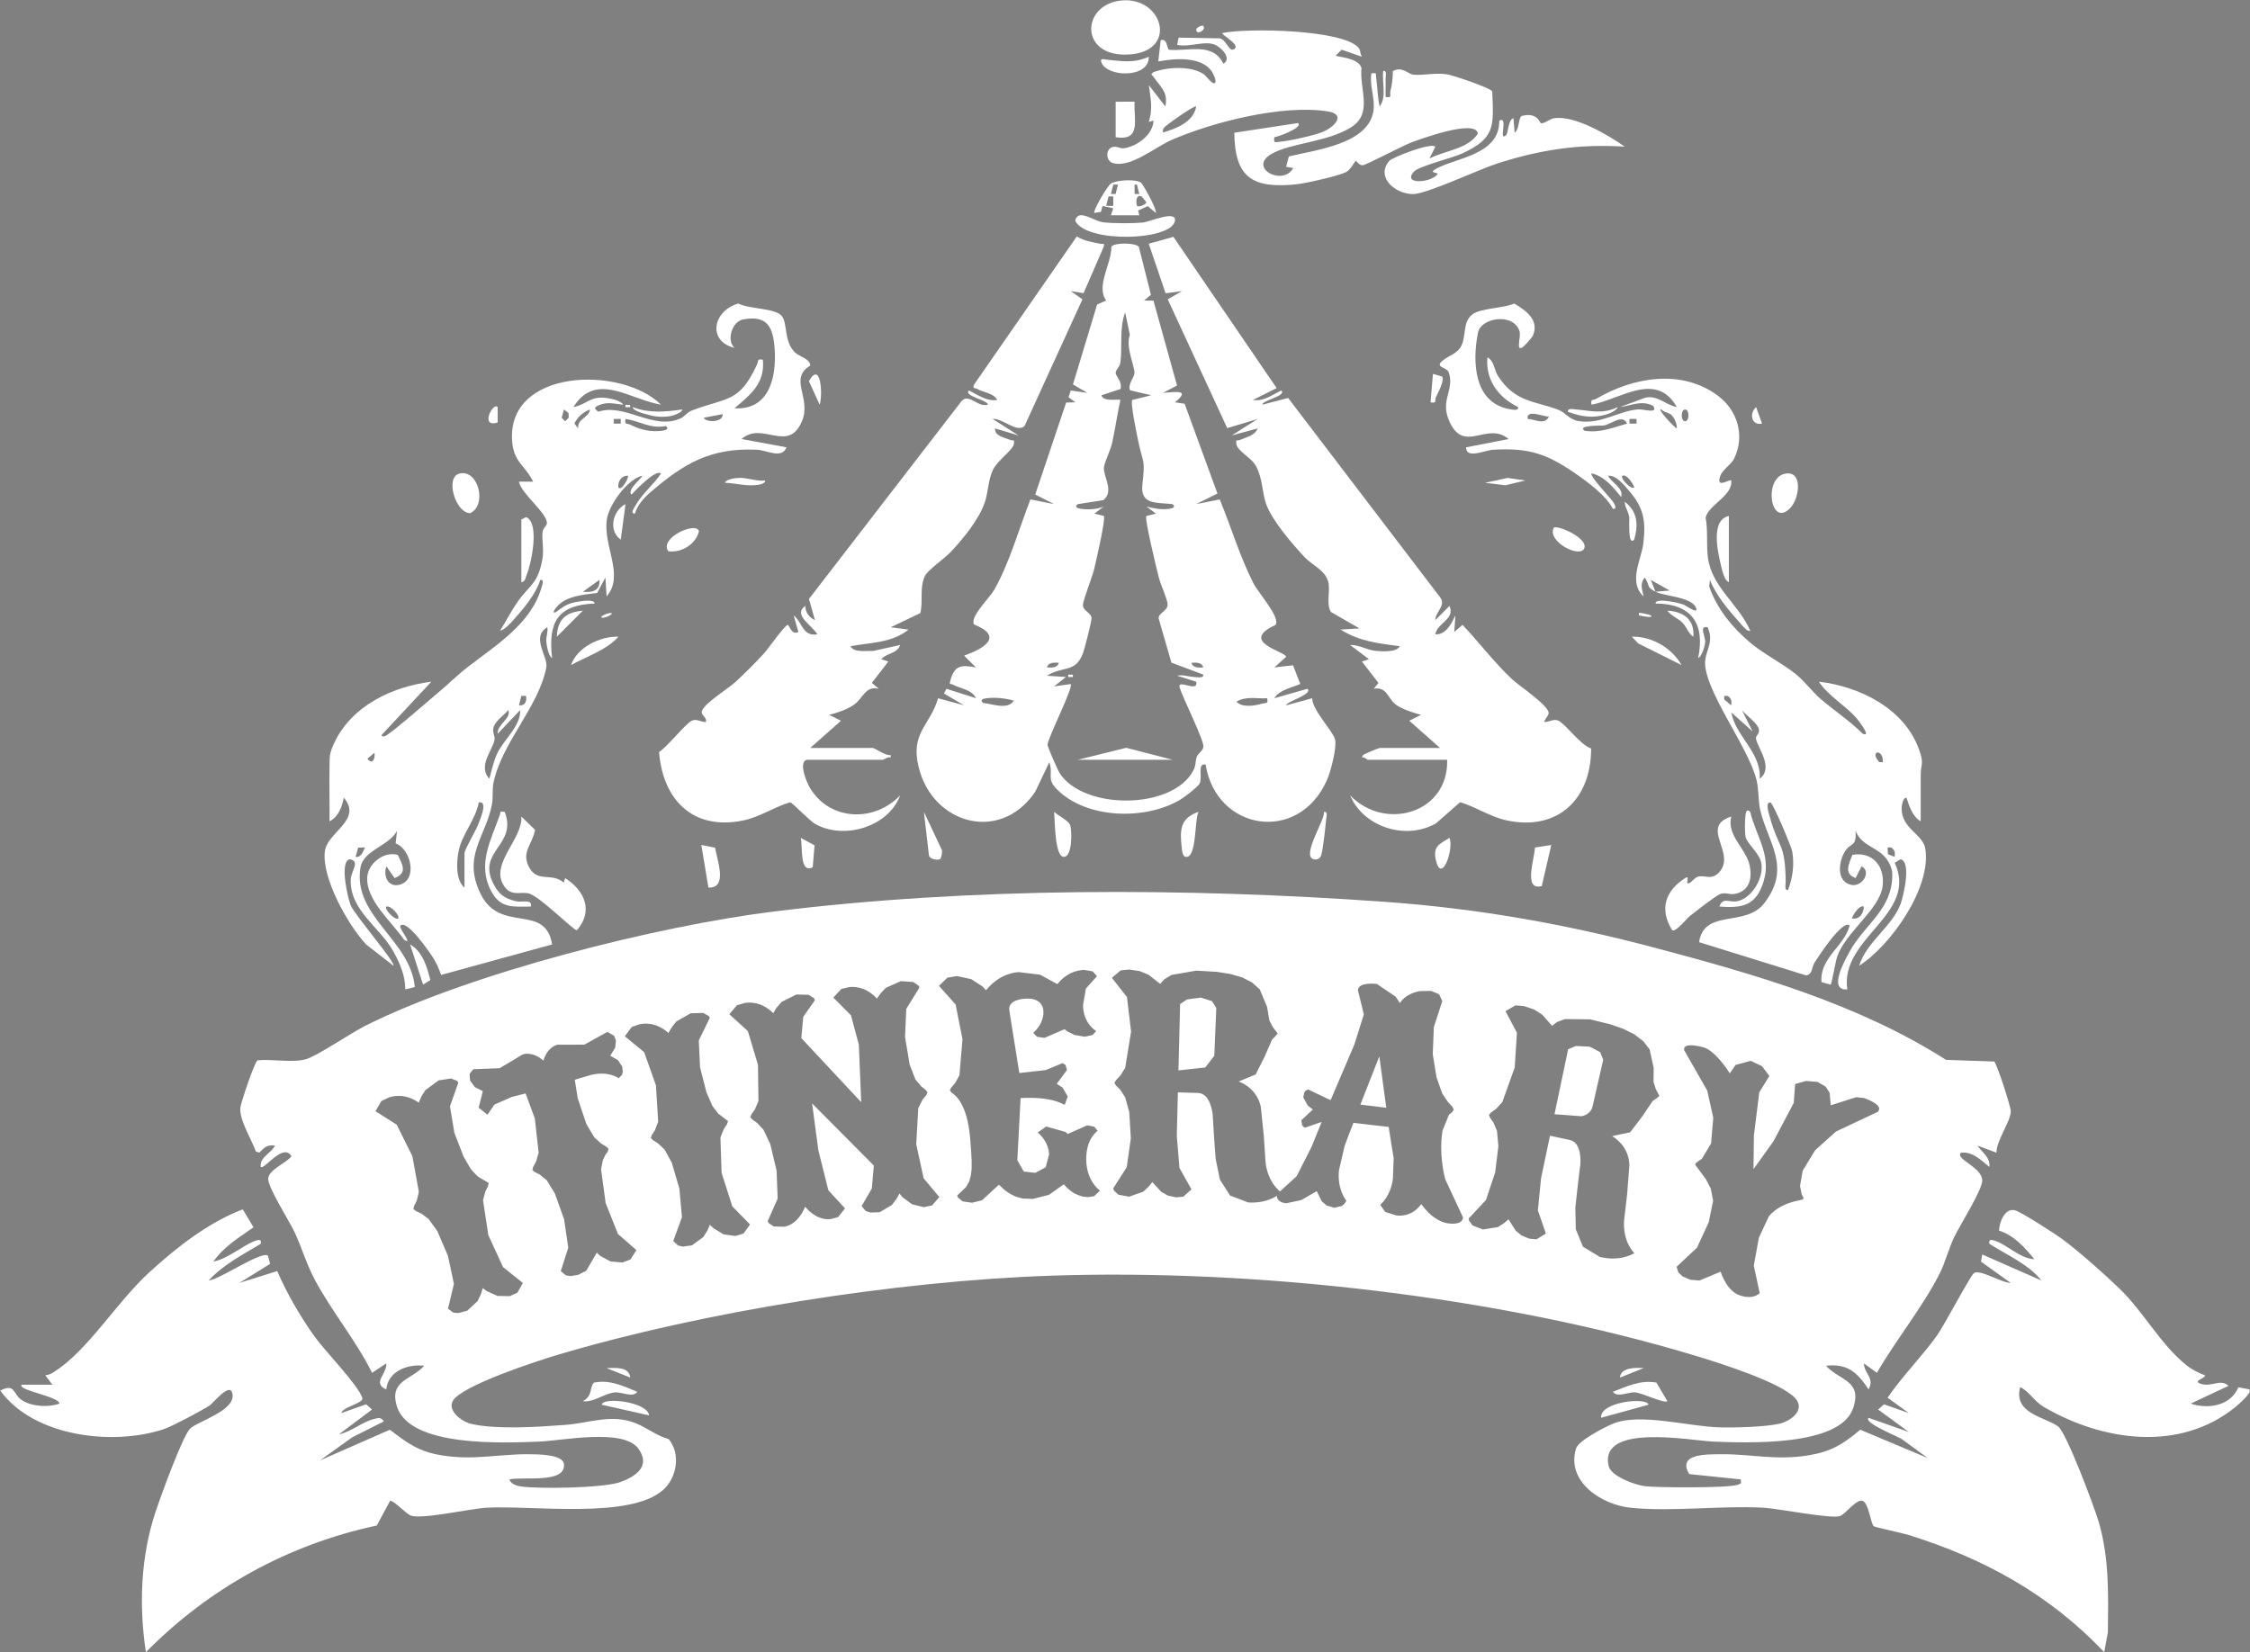 <?xml version="1.0" encoding="UTF-8" standalone="no"?>
<!DOCTYPE svg PUBLIC "-//W3C//DTD SVG 1.1//EN" "http://www.w3.org/Graphics/SVG/1.1/DTD/svg11.dtd">
<svg width="100%" height="100%" viewBox="0 0 3740 2747" version="1.1" xmlns="http://www.w3.org/2000/svg" xmlns:xlink="http://www.w3.org/1999/xlink" xml:space="preserve" xmlns:serif="http://www.serif.com/" style="fill-rule:evenodd;clip-rule:evenodd;stroke-linejoin:round;stroke-miterlimit:2;">
    <rect x="0" y="0" width="3740" height="2747" fill="#808080" stroke="none"/>
    <g transform="matrix(1,0,0,1,-20891,-8604)">
        <g id="itinerary-logo" serif:id="itinerary logo" transform="matrix(1,0,0,1,-0.734,-0.477)">
            <rect x="20891.7" y="8604.48" width="3739.48" height="2746.4" style="fill:none;"/>
            <clipPath id="_clip1">
                <rect x="20891.7" y="8604.48" width="3739.48" height="2746.4"/>
            </clipPath>
            <g clip-path="url(#_clip1)">
                <g transform="matrix(3.611,0,0,3.611,24210.3,10909.8)">
                    <path d="M0,-107.676L-8.711,-110.935C-6.666,-107.756 -2.721,-105.574 -3.272,-101.137C-7.117,-104.175 -10.818,-108.285 -16.336,-107.671C-19.219,-104.738 -6.907,-101.221 -6.539,-95.063C-6.289,-90.888 -16.974,-73.999 -19.455,-68.826C-21.94,-63.646 -23.443,-57.52 -25.961,-52.442C-33.588,-37.061 -46.375,-21.403 -55.037,-6.328L-61.027,-10.663C-60.811,-5.711 -55.977,-4.056 -58.866,1.319C-63.901,-6.346 -68.518,-10.753 -78.474,-9.568C-72.173,-2.655 -61.607,-2.885 -65.989,9.993C-72.058,27.823 -115.244,25.902 -130.296,25.346C-140.229,24.979 -182.923,16.587 -178.54,36.5C-177.468,41.369 -166.308,45.344 -161.741,45.889C-156.031,46.572 -122.736,46.768 -119.068,45.204C-117.51,44.54 -117.42,44.921 -117.721,42.746L-141.418,40.294C-147.137,30.78 -133.251,31.228 -126.797,31.161C-112.784,31.016 -101.833,34.112 -86.782,31.708C-76.27,30.028 -70.661,26.62 -62.699,19.873L-31.608,32.92L-43.263,24.426C-44.35,23.317 -61.535,16.713 -58.848,14.407L-40.323,20.93L-54.471,10.586L-51.78,8.176L-40.329,12.21L-50.114,5.137C-43.302,-4.91 -34.48,-13.582 -27.443,-23.405C-24.01,-28.197 -12.141,-50.853 -10.396,-52.195C-7.733,-54.244 2.44,-47.67 6.549,-47.738L-7.141,-57.531L-6.533,-60.806L20.719,-48.828C14.436,-56.565 4.894,-60.468 -3.252,-65.727C-3.698,-67.947 -2.313,-67.621 -0.734,-67.153C4.427,-65.625 11.046,-58.787 17.449,-58.638C13.063,-63.984 8.04,-69.677 1.174,-71.795C1.273,-75.753 3.987,-82.617 8.753,-81.08C11.883,-80.07 27.083,-70.289 30.435,-67.797C38.118,-62.085 49.759,-51.773 56.706,-45.018C68.291,-33.755 75.4,-19.414 87.757,-9.579C89.918,-7.859 93.297,-6.152 95.929,-5.205C96.733,-4.01 90.223,-2.712 93.734,-1.387C98.927,0.574 103.042,-3.882 106.811,-0.314L89.4,7.847C97.398,10.544 107.84,8.923 111.353,0.329L116.642,1.329C117.863,2.647 111.212,8.429 110.011,9.405C84.132,30.444 48.542,24.997 21.877,9.428C17.114,6.648 15.581,2.657 10.922,0.233C7.67,12.33 21.962,13.897 28.286,18.28C32.166,20.969 45.257,55.97 47.163,62.622C51.997,79.498 51.449,95.693 51.288,113.085L49.605,122.287C24.284,95.632 -5.52,79.279 -40.326,68.359C-42.982,67.525 -55.773,64.809 -56.445,64.32C-57.951,63.223 -58.72,53.488 -61.714,52.612C-64.593,51.771 -69.239,58.483 -71.978,59.595C-75.722,61.115 -100.517,56.144 -107.315,55.775C-126.917,54.711 -149.274,57.744 -168.389,55.807C-181.583,54.471 -198.226,43.9 -193.529,28.513C-192.421,24.884 -180.464,18.747 -176.583,17.119C-164.191,11.923 -141.38,18.525 -127.025,18.806C-119.796,18.948 -107.074,18.602 -100.215,17.186C-94.743,16.056 -87.607,10.685 -92.742,5.228C-99.675,-2.138 -128.127,-11.035 -138.683,-14.226C-228.993,-41.53 -341.202,-54.27 -435.506,-51.043C-505.95,-48.632 -595.218,-34.645 -662.731,-14.481C-671.817,-11.768 -706.254,-0.554 -710.49,6.483C-713.301,11.155 -706.355,16.218 -702.051,17.201C-690.3,19.886 -671.216,18.579 -658.93,17.66C-647.464,16.802 -637.687,12.444 -626.481,16.843C-621.343,18.859 -616.788,22.669 -611.221,24.183C-605.601,30.851 -607.337,41.867 -613.748,47.579C-629.024,61.19 -673.97,54.618 -694.935,55.775C-702.531,56.194 -725.122,61.349 -730.039,59.35C-732.268,58.443 -737.81,52.329 -739.452,52.605L-745.583,63.988C-786.271,72.666 -822.789,92.807 -851.86,122.303C-855.141,100.524 -854.271,78.111 -847.245,57.16C-845.046,50.601 -835.02,22.965 -831.562,19.433C-828.208,16.007 -810.006,11.044 -812.081,3.009C-813.37,-1.981 -820.706,7.509 -822.607,8.769C-825.866,10.929 -839.905,18.367 -843.433,19.553C-866.879,27.432 -903.494,23.164 -918.885,1.859C-911.99,-1.726 -913.076,3.474 -909.049,6.193C-904.535,9.241 -896.675,9.702 -891.65,7.847C-891.746,4.585 -911.126,1.706 -909.08,-0.846L-894.917,-0.864L-898.179,-5.206C-896.869,-5.25 -895.648,-5.812 -894.551,-6.489C-878.708,-16.257 -865.453,-38.774 -850.236,-52.648C-837.599,-64.169 -823.333,-75.412 -807.265,-81.602L-802.318,-73.326C-808.982,-68.621 -816.024,-64.403 -820.789,-57.548C-814.132,-58.765 -807.316,-64.995 -801.481,-67.117C-799.934,-67.679 -798.547,-67.909 -798.998,-65.727C-807.331,-60.666 -816.274,-56.149 -822.969,-48.828C-817.809,-49.292 -799.007,-62.431 -795.69,-60.31L-794.667,-56.499L-808.791,-47.737L-791.41,-53.161C-786.91,-42.794 -780.738,-32.144 -774.159,-22.962C-769.266,-16.133 -754.434,-1.128 -752.214,5.249C-751.399,7.589 -761.376,9.452 -761.921,12.21L-750.47,8.176L-747.778,10.586L-763.017,22.02C-757.341,20.844 -752.221,16.184 -746.661,14.883C-744.568,14.394 -743.787,14.032 -742.312,16.041L-756.81,23.333L-771.73,34.011L-739.549,19.87C-731.345,26.207 -726.011,30.052 -715.472,31.713C-700.582,34.059 -689.348,31.017 -675.452,31.161C-671.688,31.2 -659.983,31.128 -659.425,35.668C-658.295,44.847 -678.386,41.332 -684.534,42.751C-683.891,44.79 -681.449,45.643 -679.561,45.942C-671.232,47.262 -641.189,46.709 -633.643,44.035C-626.637,41.553 -619.222,36.788 -625.15,28.594C-632.076,19.02 -660.362,24.972 -670.864,25.346C-686.722,25.909 -730.561,28.184 -736.354,9.002C-739.964,-2.949 -729.511,-3.067 -723.776,-9.568C-731.378,-10.473 -740.318,-7.153 -741.228,1.32C-747.931,-1.757 -740.747,-5.689 -741.227,-10.668L-747.735,-6.317C-755.066,-21.101 -766.47,-34.841 -774.104,-49.176C-777.933,-56.367 -780.123,-64.052 -783.536,-71.354C-785.712,-76.008 -796.107,-92.258 -795.547,-95.985C-794.931,-100.085 -787.343,-102.784 -784.84,-106.042C-788.704,-112.558 -797.498,-99.479 -798.983,-101.142C-799.537,-105.826 -794.113,-107.345 -792.448,-110.935C-795.845,-111.514 -797.509,-110.028 -799.599,-107.719L-801.201,-108.184C-803.154,-113.696 -808.991,-122.889 -808.366,-128.404C-808.079,-130.94 -801.655,-149.931 -800.433,-150.226C-793.611,-150.876 -784.76,-148.983 -778.242,-150.695C-773.472,-151.948 -757.202,-162.919 -751.05,-166.014C-702.728,-190.323 -616.84,-212.033 -562.86,-218.719C-471.934,-229.979 -373.16,-229.727 -281.777,-223.203C-238.855,-220.139 -198.391,-212.98 -156.958,-201.958C-110.711,-189.656 -63.821,-176.284 -23.197,-150.415L-1.062,-149.66C0.08,-148.971 6.611,-128.912 6.596,-126.733C6.562,-122.067 -0.082,-113.228 0,-107.676ZM-224.625,-77.005L-221.362,-71.853L-218.632,-69.574L-215.097,-68.109L-211.729,-67.792L-207.403,-70.44L-211.09,-81.09L-209.656,-95.807L-205.523,-115.492L-196.34,-113.517C-190.848,-112.307 -191.472,-103.366 -191.54,-102.4L-192.705,-92.815L-193.855,-82.327L-193.649,-72.454L-190.353,-64.407L-182.646,-59.718C-173.669,-57.477 -167.794,-60.79 -166.675,-61.421C-167.532,-62.33 -171.935,-67.001 -171.434,-76.287L-169.981,-88.843L-168.956,-102.173C-169.429,-110.895 -175.874,-114.68 -176.933,-115.303L-168.627,-117.076L-163.097,-124.317L-158.273,-131.458L-156.178,-132.929L-155.193,-133.847L-156.839,-137.052L-157.871,-140.362L-157.799,-146.737L-159.652,-155.229L-162.599,-159.03L-166.713,-162.196L-171.903,-164.758L-177.866,-166.831L-187.067,-169.075L-198.637,-169.199L-202.313,-167.829L-204.544,-166.094L-209.102,-171.226L-212.863,-173.634L-217.436,-175.185L-221.407,-175.517L-226.018,-172.849L-220.749,-162.93L-221.757,-146.917L-227.461,-130.98L-230.371,-127.816L-232.628,-126.211L-233.618,-125.069L-233.074,-123.72L-231.514,-121.495L-229.906,-117.641L-229.282,-110.664L-230.747,-98.628L-235.012,-85.857L-242.901,-77.457L-242.808,-76.452L-241.184,-74.185L-236.422,-72.327L-229.548,-73.404L-226.64,-75.252L-224.625,-77.005ZM-181.025,-150.448L-185.909,-129.001C-186.031,-128.468 -186.757,-125.279 -191.02,-124.466L-203.444,-125.399L-197.164,-155.308L-193.594,-156.807L-187.212,-156.487L-182.406,-153.954L-181.025,-150.448ZM-624.67,-166.781L-628.202,-165.569L-631.389,-161.29L-622.497,-153.966L-617.075,-138.698L-616.039,-121.962L-617.507,-118.093L-618.97,-115.819L-619.443,-114.441L-618.407,-113.418L-616.082,-111.963L-613.08,-109.094L-609.761,-103.031L-606.279,-91.146L-605.091,-77.974L-609.099,-67.015L-606.893,-64.934L-604.66,-64.456L-600.516,-65.008L-595.261,-68.844L-593.335,-71.922L-592.243,-74.482L-590.603,-72.909L-585.982,-70.108L-580.483,-69.321L-576.746,-70.47L-573.762,-74.629L-581.916,-82.967L-586.858,-98.417L-587.39,-114.661L-585.867,-118.472L-584.385,-120.749L-583.889,-122.235L-586.249,-124.019L-588.508,-125.786L-591.121,-129.266L-593.85,-135.565L-596.771,-147.022L-597.348,-159.385L-592.272,-169.718L-592.748,-170.617L-595.327,-172.029L-601.081,-171.869L-607.649,-168.125L-609.709,-165.533L-610.879,-163.59L-611.27,-162.776C-617.549,-168.407 -623.579,-167.03 -624.67,-166.781ZM-427.854,-145.757L-428.519,-148.043L-429.854,-148.945L-437.622,-145.724L-449.804,-144.366L-454.404,-173.168L-454.436,-173.751C-454.681,-178.252 -447.532,-178.584 -446.809,-178.618C-438.937,-178.983 -438.73,-173.59 -438.699,-172.792C-438.665,-171.913 -438.486,-167.247 -443.418,-162.857L-441.618,-161.051L-438.228,-160.538L-428.96,-164.55L-427.855,-163.608L-424.366,-161.881L-419.656,-161.075L-416.017,-161.885L-414.43,-163.693C-415.321,-164.282 -420.323,-167.585 -420.483,-175.596L-419.135,-183.28L-414.047,-188.942L-415.996,-191.153L-419.921,-191.832C-421.039,-191.81 -427.179,-191.693 -432.275,-185.288L-440.27,-189.647L-449.963,-190.81C-451.345,-190.742 -458.707,-190.381 -465.118,-182.475L-466.779,-184.252L-471.99,-187.602L-478.498,-189.005L-482.96,-188.259L-486.787,-184.486L-479.129,-175.906L-475.957,-159.949L-477.364,-143.339L-479.367,-139.726L-481.135,-137.69L-481.799,-136.396L-480.933,-135.298C-479.398,-134.263 -473.676,-130.407 -472.393,-113.79L-471.973,-108.356L-471.737,-103.981L-471.744,-100.141L-472.118,-97.151L-472.875,-94.39L-474.377,-91.796L-478.404,-87.975L-478.056,-87.028L-475.907,-85.257L-471.536,-84.635L-466.971,-85.763L-459.199,-92.934L-456.293,-90.256L-454.14,-88.793L-451.506,-87.483L-448.337,-86.584L-443.555,-86.402L-436.177,-88.28L-429.299,-93.134C-424.386,-87.132 -418.888,-87.237 -417.859,-87.256L-415.416,-87.624L-412.669,-90.195C-413.636,-90.963 -418.808,-95.072 -418.991,-104.27C-419.176,-113.549 -414.635,-117.052 -413.718,-117.76L-415.356,-119.682L-418.555,-120.276L-427.499,-116.298L-428.553,-117.24L-437.413,-119.726L-441.344,-116.965C-436.32,-112.724 -436.132,-107.826 -436.097,-106.92L-437.652,-100.982L-442.448,-98.405L-447.75,-98.992L-450.724,-104.227L-449.213,-132.832C-435.75,-133.52 -430.675,-130.614 -429.275,-129.812L-428.794,-129.956L-427.509,-133.564L-429.934,-137.712L-432.578,-139.38L-427.854,-145.757ZM-54.066,-127.449C-53.113,-130.038 -60.287,-132.612 -60.946,-132.849L-64.545,-133.237L-76.273,-129.499L-76.803,-135.304L-78.646,-138.123L-82.382,-140.268L-87.665,-140.716L-92.68,-139.278L-93.317,-130.583L-102.699,-112.852L-111.845,-100.103L-111.66,-115.685L-109.18,-135.462L-104.525,-143.024L-107.968,-147.542L-113.117,-149.974L-120.073,-148.102L-122.747,-144.217C-123.484,-145.371 -129.451,-154.713 -134.941,-156.217C-135.623,-156.404 -143.058,-158.439 -143.765,-155.771L-143.765,-154.899L-133.131,-136.253L-130.365,-123.793L-131.368,-111.924L-135.657,-104.79L-137.604,-103.527L-138.536,-102.714L-138.575,-102.32L-138.746,-102.234L-136.477,-99.151L-133.72,-95.408L-131.523,-91.206L-130.419,-85.628L-132.44,-75.666L-137.854,-63.946L-147.258,-55.12L-146.416,-52.508L-144.435,-50.706L-140.945,-49.19L-136.762,-48.803L-126.972,-52.894C-123.871,-43.889 -119.101,-42.315 -118.028,-41.961C-112.14,-40.016 -109.514,-42.532 -108.988,-43.036L-111.702,-55.689L-109.369,-68.518L-104.83,-78.259C-104.048,-79.256 -100.449,-83.847 -90.87,-85.733L-88.99,-86.182L-88.848,-87.026L-89.627,-88.359L-90.43,-92.374L-89.204,-99.394L-83.461,-108.813L-73.903,-117.411L-54.473,-126.561L-54.066,-127.449ZM-694.61,-125.19L-691.446,-129.807L-683.338,-133.383L-677.077,-134.957L-672.825,-123.456L-671.055,-107.649L-672.263,-103.573L-673.578,-101.152L-673.971,-99.748L-672.874,-98.789L-670.487,-97.569L-667.349,-95.01L-663.598,-88.907L-659.336,-76.969L-657.426,-63.941L-660.879,-53.14L-658.548,-51.196L-656.251,-50.862L-652.805,-51.467L-649.136,-53.337L-644.3,-61.646L-642.696,-60.138L-637.968,-57.601L-632.48,-57.129L-628.805,-58.5L-626.059,-62.831L-634.573,-70.268L-640.242,-84.573L-642.333,-100.029L-641.519,-104.235L-640.265,-106.809L-639.194,-108.293L-638.932,-109.534L-639.984,-110.502L-642.322,-111.906L-645.449,-114.742L-649.112,-120.921L-653.081,-132.756L-654.438,-141.258L-647.215,-143.415C-639.638,-145.365 -635.112,-142.543 -634.225,-141.99L-632.647,-143.509L-632.337,-145.019L-632.609,-147.39L-634.596,-150.314L-638.112,-152.328L-635.829,-156.024L-635.476,-159.28L-636.319,-161.513L-639.427,-163.295L-649.983,-157.442L-656.376,-157.39L-662.42,-157.392C-663.174,-157.189 -666.966,-156.168 -668.898,-150.103C-673.756,-154.279 -677.598,-153.177 -678.357,-152.959L-683.541,-149.833L-689.056,-146.572L-701.158,-146.121L-702.837,-143.995L-702.659,-140.956L-700.443,-137.878L-696.756,-136.007L-698.689,-128.396L-694.61,-125.19ZM-548.406,-82.808C-542.778,-76.184 -537.429,-76.998 -536.378,-77.158L-533.22,-78.027L-530.043,-82.033L-537.709,-90.377L-542.297,-108.745L-545.185,-130.359L-516.768,-101.771L-517.694,-91.187L-522.391,-83.103L-520.471,-80.809L-518.238,-80.123L-514.077,-80.267L-508.498,-83.571L-506.292,-86.446L-504.963,-88.887L-503.555,-87.154L-499.175,-83.922L-493.798,-82.604L-489.981,-83.383L-486.619,-87.23L-493.861,-95.904L-497.254,-111.6L-496.319,-128.134L-494.423,-131.943L-492.702,-134.1L-492.057,-135.433L-492.947,-136.619L-495.053,-138.303L-497.675,-141.496L-500.295,-148.305L-502.402,-160.97L-501.84,-173.879L-495.808,-183.668L-496.194,-184.609L-498.615,-186.265L-504.338,-186.667L-511.286,-183.573L-513.505,-181.203L-514.853,-179.384L-515.319,-178.612C-521.001,-184.828 -527.11,-184.048 -528.217,-183.907L-531.762,-183.055L-535.406,-179.099L-527.297,-170.942L-523.67,-157.406L-522.58,-130.923L-550.154,-160.449L-549.25,-170.268L-543.877,-177.914L-544.308,-178.835L-546.773,-180.378L-552.443,-180.513L-559.282,-177.081L-561.637,-174.302L-563.078,-171.929C-569.062,-177.863 -575.137,-176.787 -576.237,-176.593L-579.816,-175.556L-583.272,-171.428L-574.766,-163.674L-570.103,-148.157L-569.883,-131.392L-571.533,-127.6L-573.101,-125.402L-573.634,-124.017L-572.645,-122.913L-570.393,-121.312L-567.518,-118.17L-564.454,-111.664L-561.539,-99.494L-561.038,-86.536L-565.631,-76.173L-565.192,-75.264L-562.843,-73.717L-557.993,-73.6C-556.946,-73.785 -551.746,-74.706 -548.406,-82.808ZM-740.095,-133.061L-743.488,-131.425L-746.175,-126.784L-736.414,-120.595L-729.195,-106.088L-726.193,-89.587L-727.207,-85.564L-728.405,-83.125L-728.716,-81.699L-727.559,-80.809L-725.06,-79.647L-721.719,-77.164L-717.685,-71.545L-712.805,-60.163L-710.068,-47.222L-712.792,-35.843L-710.34,-34.046L-708.049,-33.844L-703.966,-34.899L-699.158,-39.351L-697.593,-42.643L-696.802,-45.319L-694.977,-43.957L-690.024,-41.736L-684.432,-41.624L-680.829,-43.219L-678.334,-47.712L-687.47,-55.005L-694.229,-69.752L-696.672,-85.824L-695.597,-89.795L-694.383,-92.236L-694.062,-93.772L-696.632,-95.258L-699.099,-96.739L-702.121,-99.878L-705.592,-105.804L-709.86,-116.83L-711.892,-129.041L-708.031,-139.922L-708.613,-140.757L-711.357,-141.847L-717.093,-140.99L-723.223,-136.471L-724.979,-133.645L-725.921,-131.573L-726.216,-130.716C-733.16,-135.545 -739.035,-133.441 -740.095,-133.061ZM-331.243,-87.8C-331.234,-86.902 -330.842,-84.717 -326.869,-84.391L-319.953,-85.88L-312.885,-89.977L-310.601,-85.318L-308.361,-83.395L-304.81,-82.305L-301.143,-83.211L-300.053,-84.297L-299.452,-85.177L-299.276,-85.548C-299.959,-86.49 -303.533,-91.413 -302.644,-99.692L-300.087,-110.707L-298.033,-116.226L-295.998,-121.418L-280.254,-119.588L-279.773,-119.525L-278.62,-112.111L-277.473,-105.151L-277.846,-95.512C-278.857,-88.025 -282.897,-84.363 -283.681,-83.653L-281.36,-80.402L-276.355,-78.803C-275.348,-78.663 -269.274,-77.817 -264.766,-84.004C-259.175,-76.266 -253.887,-75.387 -252.709,-75.19C-252.115,-75.092 -246.192,-74.106 -245.584,-77.598L-245.54,-77.854L-253.74,-95.447C-256.695,-107.063 -255.299,-115.992 -255.023,-117.759L-252.022,-125.169L-250.558,-126.349L-249.804,-127.509L-250.482,-128.833L-252.516,-131.06L-255.156,-134.982L-257.759,-142.431L-259.486,-153.016L-258.988,-165.5L-255.093,-177.489L-256.571,-180.655L-260.243,-182.163L-265.406,-182.092C-271.9,-180.882 -274.151,-177.289 -274.607,-176.561L-276.536,-179.486L-285.195,-185.363C-285.918,-185.446 -293.497,-186.322 -293.888,-182.675L-293.916,-182.417L-291.216,-171.353L-295.577,-157.47L-306.5,-131.859L-316.862,-136.807L-318.187,-136.141L-318.693,-135.175L-319.08,-133.125L-317.027,-129.395L-314.679,-127.555L-319.986,-122.62L-319.603,-120.242L-318.418,-119.161L-310.623,-121.831L-315.293,-110.345L-322.138,-96.852L-329.806,-89.846C-331.541,-91.277 -335.441,-95.192 -336.446,-103.079L-337.278,-115.69L-338.667,-128.984C-340.693,-137.475 -347.666,-140.028 -348.816,-140.449L-341.018,-143.699L-336.915,-151.823L-333.484,-159.72L-331.701,-161.547L-330.904,-162.629L-333.086,-165.481L-334.687,-168.549L-335.76,-174.831L-339.093,-182.845L-342.654,-186.049L-347.242,-188.416L-352.775,-189.995L-358.977,-190.954L-368.38,-191.495L-379.723,-189.524L-383.075,-187.512L-384.946,-185.402L-390.333,-189.625L-394.448,-191.314L-399.207,-192.014L-403.157,-191.622L-407.195,-188.166L-400.247,-179.362L-398.353,-163.43L-401.073,-146.725L-403.356,-143.087L-405.278,-141.101L-406.042,-139.799L-405.266,-138.571L-403.338,-136.664L-401.069,-133.163L-399.202,-126.414L-398.472,-114.312L-400.351,-100.98L-406.569,-91.293L-406.297,-90.322L-404.298,-88.385L-399.298,-87.418L-392.76,-89.72L-390.245,-92.063L-388.587,-94.151L-384.466,-89.674L-381.384,-87.926L-377.662,-87.124L-374.31,-87.422L-370.553,-90.81L-376.073,-100.616L-377.315,-115.35L-376.809,-135.458L-367.47,-135.177C-361.881,-134.981 -360.886,-126.074 -360.779,-125.113L-360.197,-115.476L-359.439,-104.953L-357.464,-95.281L-352.799,-87.965L-344.427,-84.751C-338.101,-84.354 -333.691,-86.291 -331.243,-87.8ZM-280.882,-128.368L-285.18,-128.905L-292.811,-129.808L-284.076,-152.04L-280.882,-128.368ZM-359.125,-174.27L-360.049,-152.293L-364.233,-146.908L-376.554,-145.577L-375.785,-176.128L-372.561,-178.249L-366.26,-179.089L-361.105,-177.468L-359.125,-174.27Z" style="fill:white;"/>
                </g>
                <g transform="matrix(3.611,0,0,3.611,22998.1,9252.64)">
                    <path d="M0,142.005C-4.673,142.294 -9.993,140.892 -14.159,143.629C-11.291,146.464 -5.839,145.454 -2.355,144.492C-0.428,143.96 0.474,144.836 0,142.005M-116.631,143.102C-120.533,141.991 -125.167,141.475 -129.186,142C-130.688,142.197 -132.426,142.628 -130.8,144.168C-126.582,144.521 -119.505,147.564 -116.631,143.102M-29.426,127.819C-30.079,125.341 -32.843,125.549 -34.875,125.661C-34.221,128.139 -31.457,127.93 -29.426,127.819M-95.918,125.661C-97.95,125.549 -100.714,125.341 -101.368,127.819C-99.336,127.93 -96.572,128.139 -95.918,125.661M-63.128,0.211C-64.31,-2.767 -61.091,-5.609 -61.098,-7.872C-61.108,-11.276 -65.289,-19.9 -63.228,-25.301L-65.383,-35.659C-68.172,-28.308 -66.565,-19.433 -67.619,-12.284C-67.867,-10.599 -69.747,-9.279 -69.747,-7.873C-69.748,-6.126 -66.633,-4.029 -67.507,-0.39L-76.289,2.496C-75.648,5.669 -68.467,4.097 -67.577,4.673C-68.998,11.163 -69.94,17.818 -71.35,24.324C-72.098,27.776 -75.007,33.519 -75.163,35.783C-75.463,40.14 -70.274,46.652 -75.448,50.797L-87.202,52.626C-89.027,54.008 -87.072,54.6 -85.586,54.799C-82.323,55.236 -78.214,55.057 -75.217,53.712L-79.559,56.995L-75.198,58.067C-74.197,59.064 -78.868,79.237 -79.646,82.517C-80.555,86.348 -84.767,96.665 -84.809,99.161C-84.853,101.848 -80.794,102.61 -80.859,105.274C-80.896,106.821 -83.962,118.942 -84.718,121.044C-88.145,130.579 -94.02,126.933 -101.379,131.644L-92.653,132.201L-98.092,136.544L-90.473,135.465C-89.054,136.932 -100.823,159.78 -101.129,163.445C-101.187,164.133 -96.517,174.888 -95.74,176.155C-84.999,193.652 -43.37,193.518 -33.916,175.114C-32.723,172.792 -33.13,170.806 -32.423,168.977C-31.719,167.158 -29.603,166.347 -29.382,164.311C-29.054,161.285 -38.845,141.919 -40.303,137.064C-41.586,132.791 -31.489,139.747 -32.698,134.385L-41.427,131.645C-38.933,130.943 -36.097,132.134 -33.281,132.241C-32.081,132.287 -29.137,132.919 -29.434,131.113L-44.096,125.604L-49.961,105.28C-50.209,102.87 -45.965,101.826 -45.828,98.997C-45.727,96.916 -49.061,89.657 -49.827,86.646C-50.763,82.963 -56.627,59.105 -55.595,58.071L-51.234,56.995L-55.578,53.715C-52.222,54.583 -48.717,55.284 -45.209,54.801C-43.737,54.599 -41.757,54.02 -43.591,52.626C-51.006,51.749 -58.551,53.114 -57.441,43.487C-56.054,31.448 -57.115,34.466 -59.441,23.231C-59.989,20.585 -63.124,5.655 -62.115,4.673L-53.413,2.494L-63.128,0.211ZM-59.112,-65.932L-53.509,-43.779L-56.676,-41.128L-52.355,-41.075L-41.501,-1.986L-47.951,1.381C-42.487,1.042 -34.828,-0.38 -42.506,5.742L-38.014,6.394L-22.899,47.732L-32.695,52.61L-21.846,50.458C-16.73,62.846 -12.446,77.108 -6.38,88.981C-3.971,93.697 6.142,104.691 3.873,108.235C-13.44,116.103 8.659,120.479 8.705,122.924L3.281,127.818L11.898,126.809L15.222,135.408C11.331,137.149 5.495,138.151 3.276,141.988L18.531,137.645C21.297,140.15 8.489,143.64 8.731,145.258L20.702,141.999C20.667,147.466 30.737,157.641 31.312,161.229C31.951,165.226 29.262,175.757 27.455,179.802C14.331,209.165 -23.464,203.038 -28.351,172.522C-32.348,171.844 -29.672,177.848 -31.084,181.215C-31.691,182.665 -38.252,187.646 -39.977,188.672C-56.129,198.285 -83.243,197.668 -96.882,183.846C-101.693,178.97 -98.37,177.258 -100.291,171.431L-106.794,185.077C-123.599,209.841 -156.536,199.11 -161.057,170.622C-163.158,157.389 -154.867,153.678 -151.495,141.999L-139.524,145.258L-148.802,139.826L-147.671,137.635L-134.069,141.988C-136.002,137.887 -141.105,137.7 -144.675,135.717C-145.7,135.147 -146.449,136.108 -145.901,134.022C-143.964,126.656 -140.73,126.581 -134.069,127.819L-139.516,122.393C-130.435,119.153 -121.003,113.588 -134.968,108.029C-137.005,104.578 -127.815,95.845 -125.661,92.093C-118.809,80.158 -114.043,63.411 -108.988,50.435L-98.098,52.61L-106.779,48.2L-92.545,5.854L-88.287,5.742L-91.444,3.422L-90.424,0.307L-82.837,1.381L-89.399,-2.506L-78.29,-39.294L-74.117,-41.129C-78.965,-47.818 -71.627,-57.993 -71.712,-65.95C-70.364,-67.836 -60.948,-67.798 -59.112,-65.932" style="fill:white;fill-rule:nonzero;"/>
                </g>
                <g transform="matrix(3.611,0,0,3.611,21553.6,9227.21)">
                    <path d="M0,250.403C1.06,249.357 -3.432,244.243 -5.439,244.964C-6.636,246.145 -1.211,251.597 0,250.403M-15.255,217.72L-18.426,217.813L-19.61,222.064C-16.984,222.528 -16.208,219.607 -15.255,217.72M30.527,236.239L30.527,220.434C30.527,218.758 35.474,210.517 36.503,207.88C37.308,205.817 41.81,196.116 37.082,197.002C35.662,205.095 29.147,211.825 27.745,219.829C26.898,224.66 26.338,232.644 30.527,236.239M-10.906,174.11L-14.143,176.835C-12.082,179.82 -10.483,177.236 -10.906,174.11M45.798,165.39C45.529,161.02 52.243,158.278 50.698,154.496C48.681,156.879 44.341,159.713 43.77,162.927C43.426,164.864 44.535,166.502 44.38,167.98C43.924,172.314 36.344,180.248 41.977,186.094C43.09,182.225 43.842,178.144 45.589,174.457C48.648,168.004 56.528,161.749 56.148,154.496L45.798,165.39ZM58.862,147.956L56.704,147.955L55.603,152.305C58.35,152.576 59.278,150.57 58.862,147.956M85.034,99.986C89.23,100.537 93.101,99.484 92.648,94.542L85.034,99.986ZM105.734,46.588C102.728,46.456 100.934,49.352 101.385,52.027C102.8,53.859 106.395,47.264 105.734,46.588M123.174,23.699C116.082,25.104 111.222,21.418 104.655,20.429C104.094,23.349 105.304,22.317 106.841,23.087C111.545,25.443 116.246,26.58 121.57,25.872C123.068,25.672 124.985,25.08 123.174,23.699M102.464,20.429L99.205,20.429L99.205,22.598L102.464,22.598L102.464,20.429ZM149.335,18.249L140.626,19.873C141.831,22.313 149.822,21.98 149.335,18.249M82.835,24.781C82.462,20.128 87.878,19.958 88.288,16.064C85.106,17.296 82.639,19.477 81.118,22.543L82.835,24.781ZM76.319,16.064L75.25,19.893L76.853,21.492L78.48,19.866L78.434,17.757L76.319,16.064ZM-31.605,181.195C-31.508,176.021 -31.935,174.913 -29.291,169.34C-21.279,152.453 -2.595,143.644 15.266,141.422L-7.619,165.941C-7.792,166.748 -6.475,166.686 -6.004,166.472C-3.05,165.127 14.38,149.788 18.549,146.329C23.474,142.243 26.359,139.079 31.989,134.698C44.953,124.61 61.259,114.806 66.025,97.877C66.322,96.824 67.409,94.278 65.421,94.55C63.422,100.954 57.958,107.526 53.447,112.556C51.873,114.31 49.177,117.478 46.866,117.966C49.68,113.592 52.132,108.645 55.125,104.425C60.545,96.785 64.278,96.487 66.359,85.148C67.242,80.338 65.965,75.636 66.488,72.28C66.722,70.78 68.27,69.657 68.423,68.712C69.162,64.156 56.429,54.804 55.605,49.3L62.127,49.319C58.279,41.54 53.17,40.455 52.452,30.631C50.015,-2.744 102.615,-4.22 120.999,13.873C106.769,11.589 91.05,-1.684 80.668,14.963C86.87,13.76 88.124,10.06 95.246,10.709C97.127,10.88 102.618,11.907 103.554,13.872C99.534,13.51 96.305,12.4 92.355,14.131C89.926,15.195 90.276,15.658 92.096,17.119C104.493,13.024 117.387,25.907 130.01,20.169C131.853,19.332 132.982,17.417 135.142,16.58C151.019,10.425 156.978,13.347 165.185,-4.657C165.938,-6.309 165.045,-7.34 167.865,-6.821C168.967,4.003 162.129,9.325 154.796,15.524C170.888,16.517 174.177,1.122 173.304,-11.714C172.638,-21.508 170.189,-27.636 158.626,-25.329C153.863,-24.379 150.904,-15.926 154.791,-12.287C142.108,-15.435 144.96,-29.462 156.594,-32.703C161.488,-30.094 173.546,-30.684 176.569,-26.968C179.363,-23.534 177.408,-15.327 182.665,-10.174C184.593,-8.284 189.697,-7.242 189.684,-4.112C179.53,1.892 190.422,10.775 185.857,21.512C179.467,36.54 167.599,21.199 158.066,29.693L178.772,33.514C176.539,39.03 169.823,34.823 165.129,34.611C143.965,33.658 131.664,40.773 116.095,54.213C113.12,56.781 110.071,60.156 108.995,64.014C106.575,64.072 108.734,61.267 109.204,60.403C112.208,54.881 117.59,50.742 121,45.504C118.49,43.497 109.082,53.488 107.369,55.297C105.094,52.904 112.937,47.146 112.279,46.593C105.359,48.386 96.973,59.999 96.025,66.841C94.325,79.12 104.313,92.573 95.939,102.171L95.384,93.474L91.588,100.556C85.063,101.477 76.896,101.778 72.472,107.602C71.328,109.109 70.949,110.671 73.563,108.694C77.126,106.001 78.914,105.127 83.513,104.473C84.867,104.28 90.216,103.382 90.473,105.431C73.347,106.069 68.911,114.042 70.847,130.506C69.188,129.817 68.354,124.631 68.193,123.051C67.977,120.942 69.036,118.564 68.667,116.341C60.877,120.884 69.154,129.915 68.186,134.871C64.611,153.178 47.709,169.423 43.864,187.992C43.191,191.243 43.817,194.573 43.114,198.142C40.167,213.114 29.417,221.793 37.961,239.159C47.042,257.613 67.691,243.102 70.863,262.395L19.762,276.436C18.785,273.757 17.684,271.026 16.138,268.61C14.69,266.345 4.158,250.821 1.101,253.684C-0.359,254.366 7.382,263.04 2.713,260.237C-2.828,252.061 -14.99,242.027 -14.232,231.351C-13.785,225.063 -6.502,219.345 -0.171,221.169C1.987,225.822 4.381,229.396 -1.636,231.852L-5.434,226.434C-6.939,230.61 -4.901,236.013 0.289,234.983C9.113,233.231 6.11,218.522 -1.175,215.89L-0.534,210.085C-4.275,217.13 -16.056,218.954 -17.369,227.033C-21.017,249.479 5.663,260.235 7.645,282.007L3.282,283.106C3.2,276.655 0.993,271.533 -1.987,266.026C-8.254,254.443 -22.338,246.846 -21.845,232.456C-21.714,228.657 -17.25,224.007 -22.326,223.163C-27.153,224.263 -23.184,241.126 -21.835,244.453C-20.19,248.51 -0.961,271.007 -2.175,272.197L-14.736,262.425C-23.026,253.574 -35.353,231.683 -33.745,219.44C-32.591,210.659 -16.215,205.014 -25.052,194.822C-25.862,199.072 -27.492,203.624 -31.605,205.719C-31.492,197.561 -31.76,189.363 -31.605,181.195" style="fill:white;fill-rule:nonzero;"/>
                </g>
                <g transform="matrix(3.611,0,0,3.611,23989.9,9249.33)">
                    <path d="M0,238.84C-2.365,237.812 -5.757,244.026 -5.445,244.273C-1.939,245 -0.098,241.854 0,238.84M14.165,215.945C14.43,213.936 14.236,212.741 12.525,211.596L10.912,211.59L11.057,214.712L14.165,215.945ZM-34.889,231.197C-32.743,225.42 -31.966,219.674 -32.959,213.483C-33.272,211.528 -41.816,190.961 -43.051,190.897C-45.664,190.763 -43.578,196.483 -43.268,197.635C-39.387,212.027 -36.151,209.348 -35.985,227.39C-35.973,228.667 -36.737,231.474 -34.889,231.197M8.72,172.34C9.114,165.746 2.197,167.105 7.107,172.335L8.72,172.34ZM-47.945,179.976C-41.261,174.878 -48.998,165.738 -49.661,161.502C-49.898,159.986 -47.764,159.31 -48.35,157.066C-49.088,154.24 -54.27,150.788 -56.137,148.372L-51.237,158.176L-61.026,149.456C-59.09,160.413 -47.168,167.814 -47.945,179.976M-61.047,146.186C-60.783,144.178 -60.977,142.983 -62.688,141.837L-64.301,141.832L-64.297,143.446L-61.047,146.186ZM-105.728,45.898C-105.431,45.628 -108.826,39.42 -111.173,40.464C-112.348,41.623 -107.027,47.074 -105.728,45.898M-104.644,14.305L-107.903,14.305L-107.903,16.474L-104.644,16.474L-104.644,14.305ZM-108.999,16.467C-111.079,11.889 -116.037,16.608 -119.611,17.31C-120.66,17.516 -132.165,17.039 -128.614,19.743C-121.26,20.887 -115.76,18.294 -108.999,16.467M-144.971,13.221C-147.418,13.449 -155.398,9.516 -154.781,14.288C-151.536,14.384 -146.868,17.403 -144.971,13.221M-82.292,9.961C-84.351,9.961 -84.351,15.367 -82.292,15.367C-80.233,15.367 -80.233,9.961 -82.292,9.961M-88.62,12.458C-89.899,11.305 -91.999,11.296 -93.2,9.946C-95.739,9.125 -87.254,18.309 -86.118,18.659C-85.907,16.733 -87.278,13.668 -88.62,12.458M-95.918,93.867C-100.342,91.551 -98.186,91.492 -100.828,87.333C-103.294,90.116 -102.044,92.913 -101.378,96.046C-108.677,89.326 -102.347,79.069 -101.482,71.407C-100.281,60.77 -101.479,54.918 -108.439,46.984C-110.676,44.435 -114.089,40.145 -117.718,40.47C-116.269,43.624 -110.412,46.158 -111.718,50.263C-115.282,45.861 -119.399,40.708 -125.343,39.374C-126.518,40.499 -116.338,50.953 -115.279,52.738C-114.76,53.612 -113.435,55.94 -115.524,55.71C-118.518,49.816 -126.526,43.809 -131.977,40.002C-145.518,30.546 -153.652,27.526 -170.567,28.487C-174.55,28.713 -183.125,32.971 -183.115,27.385L-163.505,23.569C-173.583,15.11 -184.136,30.931 -190.962,15.055C-195.07,5.499 -188.54,1.281 -190.958,-6.749C-191.825,-9.625 -195.971,-9.044 -195.102,-11.3C-192.505,-14.647 -187.546,-15.139 -185.437,-19.081C-182.898,-23.826 -184.806,-30.057 -180.412,-33.676C-176.645,-36.779 -166.097,-36.525 -160.94,-38.81C-155.559,-35.68 -149.292,-31.114 -152.334,-24.129C-152.825,-23 -156.582,-18.815 -157.52,-18.41C-160.168,-17.265 -157.734,-23.588 -158.514,-26.074C-161.223,-34.716 -176.248,-32.382 -177.63,-25.445C-180.308,-11.999 -179.621,7.057 -162.854,9.847C-161.752,10.03 -158.852,10.726 -159.148,8.863C-168.219,4.432 -174.223,-3.588 -173.299,-14.04C-170.106,-12.439 -170.231,-8.234 -168.358,-5.368C-160.318,6.932 -151.37,5.89 -140.351,10.226C-137.354,11.405 -135.685,14.625 -131.277,15.314C-120.997,16.921 -113.117,10.702 -104.052,9.922C-101.255,9.682 -94.474,12.173 -96.988,8.287C-102.493,5.551 -106.778,8.133 -112.262,8.839L-100.71,4.561C-95.064,3.135 -91.248,7.918 -86.108,8.838C-95.604,-7.852 -111.763,5.163 -125.338,7.758C-125.951,4.849 -124.599,5.879 -123.196,5.049C-106.334,-4.923 -83.947,-8.854 -67.219,3.587C-58.189,10.303 -54.596,22.07 -59.714,32.516C-61.426,36.008 -65.896,37.743 -66.506,42.088C-67.042,45.903 -61.71,41.893 -61.044,42.642C-60.272,49.732 -71.692,53.977 -72.849,59.795C-71.706,65.738 -72.548,72.025 -71.815,77.941C-70.09,91.87 -57.546,99.558 -52.306,111.841C-53.594,112.45 -55.923,109.491 -56.705,108.611C-61.901,102.766 -68.088,95.662 -70.86,88.426L-71.182,91.47C-67.644,101.776 -60.529,110.342 -52.329,117.314C-46.29,122.449 -36.948,127.171 -31.062,132.018C-27.053,135.321 -23.607,140.111 -19.631,143.477C-13.341,148.801 -6.395,153.417 -0.525,159.257C3.815,161.15 -2.593,153.029 -3.294,152.211C-8.523,146.113 -16.141,142.129 -20.705,135.298C-1.946,137.485 18.392,147.537 25.267,166.161C27.917,173.337 26.166,172.797 26.166,178.341L26.166,199.595C22.496,197.538 20.831,192.538 19.613,188.704C17.861,188.657 17.388,192.543 17.384,193.643C17.348,203.046 27.179,205.426 28.279,212.188C31.183,230.039 12.491,256.679 -2.164,266.083C1.099,255.272 12.946,248.097 16.875,237.718C18.162,234.316 22.028,218.184 16.888,217.038L14.206,218.658C25.179,242.634 -11.128,253.097 -7.63,276.979C-16.749,277.65 -8.65,263.309 -6.344,259.19C0.614,246.767 13.159,240.159 13.086,224.106C13.075,221.763 12.174,219.509 10.912,217.573C6.797,211.264 -0.827,211.448 -3.815,203.96C-3.34,211.183 -5.742,209.488 -8.156,212.668C-11.615,217.223 -13.132,227.391 -5.728,228.859C-0.677,229.861 3.651,222.638 -1.071,220.307L-3.793,225.681C-9.364,223.751 -6.896,219.253 -5.291,215.013C4.02,213.392 9.811,220.355 8.624,229.478C7.222,240.25 -8.396,250.526 -12.315,261.939C-12.994,263.919 -14.803,274.341 -15.268,274.809L-19.513,273.615C-20.357,262.351 -9.034,257.218 -6.54,247.56C-9.703,244.403 -21.273,262.374 -22.703,264.632C-24.05,266.76 -23.625,270.282 -26.696,270.496L-75.854,255.222C-73.519,239.642 -54.48,248.598 -45.78,237.195C-33.206,220.715 -44.14,209.487 -47.701,194.435C-48.627,190.521 -48.359,185.175 -49.349,180.823C-52.799,165.651 -74.829,137.629 -72.986,125.009C-72.28,120.17 -69.062,116.513 -71.948,110.216C-76.099,109.405 -72.854,114.385 -73.055,117.171C-73.156,118.585 -74.551,123.813 -76.286,124.381C-72.957,108.603 -79.375,99.341 -95.912,99.306C-95.941,97.361 -91.131,98.108 -89.936,98.241C-87.621,98.498 -85.035,99.105 -82.837,99.862C-82.233,100.071 -75.446,104.912 -77.394,100.965C-79.742,96.21 -92.039,95.898 -95.918,93.867L-89.383,93.328L-98.092,88.423L-95.918,93.867Z" style="fill:white;fill-rule:nonzero;"/>
                </g>
                <g transform="matrix(3.611,0,0,3.611,23285.4,9152.38)">
                    <path d="M0,192.656L-14.165,180.116L-8.723,177.409C-12.296,176.444 -17.843,174.744 -20.671,172.452C-24.021,169.739 -24.566,164.271 -30.516,165.396L-28.35,162.696L-35.966,152.866L-32.706,151.787L-41.416,145.237C-37,145.11 -33.679,147.689 -28.933,148.012C-26.192,148.198 -19.937,148.634 -18.539,145.801C-28.413,144.505 -37.14,143.6 -45.773,138.143L-37.067,137.617L-50.215,130.056C-52.418,126.366 -50.635,121.168 -51.295,116.965C-52.223,111.055 -58.638,108.718 -62.183,104.964C-67.85,98.963 -77.38,87.918 -80.049,80.32C-81.951,74.907 -81.602,68.87 -84.618,63.039C-86.77,58.881 -93.212,56.181 -93.771,52.611C-94.148,50.207 -93.185,51.307 -92.189,50.866C-89.243,49.559 -85.386,48.965 -83.933,45.52L-95.923,48.768L-83.933,41.16L-97.97,45.373L-125.344,-13.907L-118.819,-17.698L-126.341,-16.693L-134.082,-39.505L-122.74,-42.691L-75.214,26.963L-86.108,32.418C-81.131,33.222 -77.255,30 -73.043,28.07C-70.463,30.621 -82.076,32.592 -81.747,34.598L-69.938,31.499L0.11,123.383C2.852,127.112 -2.176,130.018 -2.175,133.792L4.348,127.259C7.073,133.391 -1.262,134.986 -2.175,140.331C2.816,140.596 5.264,135.305 7.08,131.623L6.546,139.242L10.351,135.981C18.187,144.229 24.885,153.248 33.218,161.075C36.148,163.827 50.283,173.237 49.989,176.66C49.888,177.836 47.623,180.392 47.962,180.655C50.307,180.922 52.057,179.01 54.457,180.078C57.683,181.513 64.772,191.487 69.543,192.871C69.618,216.257 54.105,231.163 30.467,225.955C22.974,224.305 16.527,219.78 9.24,217.619L-1.826,227.344C-15.706,235.347 -35.267,229.108 -41.411,214.456C-25.393,231.163 4.012,222.71 3.27,198.106L-33.246,198.106C-33.626,198.106 -34.857,196.673 -35.969,197.003L-35.439,195.919C-34.917,195.428 -28.211,192.656 -27.796,192.656L0,192.656Z" style="fill:white;fill-rule:nonzero;"/>
                </g>
                <g transform="matrix(3.611,0,0,3.611,22232.6,9131.13)">
                    <path d="M0,203.992C-3.866,205.198 -0.033,214.303 1.408,216.754C10.492,232.198 31.157,232.915 43.046,220.342C37.695,234.777 17.469,240.951 4.128,233.654C1.19,232.047 -6.555,223.652 -7.642,223.548C-15.33,225.85 -21.636,230.451 -29.731,232.029C-52.479,236.462 -66.223,222.336 -67.948,200.391C-64.135,198.03 -55.688,187.236 -52.821,185.962C-50.469,184.916 -48.64,186.79 -46.332,186.547C-45.898,183.982 -49.254,183.518 -48.04,181.116C-46.077,177.232 -36.276,171.386 -32.673,168.051C-28.408,164.103 -23.514,159.245 -19.605,154.959C-17.899,153.088 -9.948,141.812 -8.719,141.884C-7.867,141.934 -7.114,146.813 -3.82,145.127L-5.984,137.504C-1.969,140.629 -1.862,147.386 4.905,146.212C2.776,142.377 -6.683,137.1 -0.557,133.145C-0.713,136.114 1.221,138.469 3.804,139.683L1.053,129.925L71.342,38.776C74.799,35.082 78.699,41.879 83.383,40.484C83.711,38.478 72.098,36.507 74.678,33.956C78.893,35.901 82.766,39.088 87.748,38.304C85.971,35.061 81.297,34.861 78.227,33.115C77.304,32.59 76.371,33.423 76.957,31.357L124.337,-36.959C127.99,-34.823 131.218,-34.451 135.164,-33.597C136.467,-33.316 137.197,-34.38 136.691,-32.113L127.457,-10.875L121.539,-11.812L126.946,-8.04L100.283,50.328C96.785,53.64 89.867,46.493 85.568,47.046L97.558,54.654L86.664,51.4C86.521,55.115 91.397,55.67 93.824,56.752C94.816,57.194 95.783,56.09 95.406,58.497C94.946,61.437 87.719,66.178 85.688,70.59C83.523,75.291 83.627,80.613 81.999,85.431C79.344,93.288 72.163,102.026 66.508,108.089C63.638,111.166 55.924,116.546 54.588,119.06C51.777,124.351 53.714,130.848 52.335,136.427L38.705,142.967L46.883,144.049C39.204,150.23 29.288,149.994 20.174,151.687C21.827,154.865 27.581,153.647 30.561,153.89L43.049,151.121C41.59,155.255 37.016,154.655 34.341,157.673L37.6,158.751L29.985,168.582L33.241,171.282C26.763,169.873 26.314,175.484 21.615,178.737C18.549,180.86 13.997,182.408 10.358,183.296L15.8,186.002L1.635,198.542L30.521,198.542C31.181,198.542 36.602,202.326 38.688,201.826L38.69,202.89C37.339,202.473 35.536,203.992 34.881,203.992L0,203.992Z" style="fill:white;fill-rule:nonzero;"/>
                </g>
                <g transform="matrix(3.611,0,0,3.611,22880,8796.58)">
                    <path d="M0,-4.18C-0.675,-4.868 -11.82,3.061 -12.989,4.075C-14.239,5.16 -15.673,5.763 -15.249,7.799C-9.22,6.065 -1.103,2.918 0,-4.18M74.872,-31.09C75.561,-30.245 75.568,-28.253 76.308,-27.086L66.974,-30.318L64.307,-27.631C64.29,-26.961 74.618,-26.834 76.098,-21.96C75.094,-12.009 81.56,-0.945 71.243,5.464C60.117,12.376 43.39,12.549 34.509,17.778C23.795,24.086 39.962,32.745 44.705,24.164L41.41,23.594L42.665,18.839C54.943,15.8 79.834,13.179 81.672,-2.657C82.322,-8.255 79.739,-13.769 80.674,-19.44C83.394,-19.64 82.542,-19.706 82.822,-17.806C83.477,-13.366 83.463,-8.573 84.478,-4.191C87.858,-8.512 85.396,-15.397 86.13,-20.53C88.033,-20.784 87.152,-18.057 87.208,-16.733C87.323,-14.013 87.121,-11.261 87.214,-8.551C90.504,-8.016 88.957,-9.366 89.413,-11.196C90.17,-14.231 90.579,-17.345 90.538,-20.476C94.833,-22.799 97.645,-19.132 99.716,-18.85C103.812,-18.293 109.863,-19.855 115.605,-18.956C118.367,-18.524 135.943,-12.565 136.3,-11.08C136.981,5.081 137.729,10.389 122.479,17.458C117.865,19.597 102.617,23.252 100.291,25.79C94.526,32.08 108.617,30.963 111.186,26.874C111.527,26.26 106.933,26.498 110.098,24.698C119.515,19.343 139.726,18.235 139.535,2.349C144.016,-0.113 138.791,12.859 142.785,8.892C143.596,8.085 143.679,1.716 146.059,1.27L146.599,7.794C148.853,6.661 148.253,0.567 150.056,0.13C157.26,-1.613 158.185,3.454 158.691,3.533C160.486,3.812 162.588,1.468 165.116,1.177C174.721,0.069 189.618,8.947 197.302,14.333C176.537,12.947 158.572,15.732 138.965,21.953C130.628,24.598 105.871,36.25 99.802,36.173C91.325,36.066 82.629,28.251 88.878,20.912C90.342,19.193 108.473,12.204 110.092,14.352L107.384,19.804C114.61,16.03 125.068,15.52 129.66,8.335C128.934,1.344 102.989,10.905 98.929,12.439C94.799,14 78.285,22.781 76.663,22.893C75.031,23.006 73.902,20.931 73.575,20.927C72.947,20.918 71.31,24.898 68.958,26.068C65.406,27.835 50.493,31.214 46.2,31.651C26.303,33.678 17.792,29.007 17.565,7.924L46.872,3.45C49.473,5.644 37.193,9.906 35.981,10.001C35.589,12.839 36.299,12.235 38.58,12.057C42.78,11.73 55.193,9.025 58.883,7.275C64.058,4.821 69.039,-0.599 60.433,-1.936C39.8,-5.142 7.836,2.908 -11.285,11.229C-19.005,14.589 -30.572,24.514 -38.512,21.795C-41.387,20.81 -41.699,16.304 -39.246,14.828C-37.146,13.565 -35.118,15.32 -33.382,15.088C-27.351,14.281 -19.88,8.93 -19.624,2.344L-21.809,2.888C-19.837,-2.985 -20.988,-8.12 -21.784,-13.995L-14.176,-4.191C-12.734,-10.917 -16.663,-13.387 -19.616,-17.816C-20.344,-18.908 -21.385,-18.643 -19.621,-19.995C-13.047,-22.376 -2.543,-22.993 3.452,-19.072C4.689,-18.262 7.685,-13.786 8.72,-15.091C9.48,-16.049 7.877,-19.36 7.059,-20.504C2.144,-27.381 -10.165,-26.317 -17.43,-24.894L-16.334,-34.699C-12.987,-35.674 -13.684,-30.638 -12.402,-30.275C-3.224,-29.538 7.664,-33.857 12.541,-23.827C16.53,-26.305 11.743,-31.025 9.127,-32.383C4.414,-34.828 -3.06,-31.262 -8.72,-32.53L-8.059,-35.882L10.125,-35.56C13.457,-35.944 14.916,-29.715 16.885,-30.356C21.642,-31.905 11.828,-36.962 12.003,-37.963C23.266,-40.43 67.892,-39.657 74.872,-31.09" style="fill:white;fill-rule:nonzero;"/>
                </g>
                <g transform="matrix(3.611,0,0,3.611,23769.5,10155)">
                    <path d="M0,-53.422C-2.228,-44.595 6.824,-38.812 8.476,-30.84C9.661,-25.122 8.479,-19.417 2.186,-17.915C-0.768,-17.209 -2.477,-18.697 -5.092,-17.749C-7.162,-16.998 -16.591,-9.586 -19.046,-7.624C-20.623,-6.364 -25.606,0 -27.225,-1.115C-33.204,-10.794 -30.375,-19.233 -21.236,-25.08C-18.431,-26.874 -21.901,-21.339 -19.087,-22.92C-17.889,-23.593 -16.932,-25.252 -15.271,-25.745C-12.367,-26.606 -9.33,-24.106 -6.022,-27.309C3.152,-36.193 -15.074,-48.585 0,-53.422" style="fill:white;fill-rule:nonzero;"/>
                </g>
                <g transform="matrix(3.611,0,0,3.611,21828.8,10042.5)">
                    <path d="M0,8.136L0.643,6.076C9.585,11.776 13.81,21.123 6.073,30.056C4.603,30.402 -11.173,14.225 -16.221,13.104C-20.213,12.218 -24.803,14.952 -28.091,8.659C-33.222,-1.159 -18.903,-12.074 -19.506,-22.266L-13.199,-16.127C-14.459,-9.249 -20.001,-5.661 -15.617,1.63C-11.721,8.109 -5.405,3.438 0,8.136" style="fill:white;fill-rule:nonzero;"/>
                </g>
                <g transform="matrix(3.611,0,0,3.611,22757.2,8697.48)">
                    <path d="M0,-25.564C18.594,-27.019 25.578,-2.7 4.036,-0.741C-20.112,1.455 -19.279,-24.056 0,-25.564" style="fill:white;fill-rule:nonzero;"/>
                </g>
                <g transform="matrix(3.611,0,0,3.611,22685.7,8998.57)">
                    <path d="M0,-9.914C2.762,-10.741 7.47,-7.292 10.865,-6.817C15.293,-6.196 24.779,-6.263 29.343,-6.678C32.209,-6.937 45.193,-12.754 44.005,-7.29C42.049,1.717 3.701,2.84 -1.762,-7.281C-2.037,-8.378 -0.891,-9.647 0,-9.914" style="fill:white;fill-rule:nonzero;"/>
                </g>
                <g transform="matrix(3.611,0,0,3.611,22789.4,8933.18)">
                    <path d="M0,-0.577C-3.267,-1.859 -2.327,3.585 -2.153,3.754C-1.429,4.458 1.636,3.461 2.198,2.119L0,-0.577ZM-13.065,-0.595L-15.222,-0.596L-16.324,3.754L-13.065,3.756L-13.065,-0.595ZM-1.073,-1.697L-2.172,-6.042L-3.24,-6.042L-3.247,-1.702L-1.073,-1.697ZM-10.884,-6.044L-13.049,-6.054L-14.149,-1.701L-11.986,-1.695L-10.884,-6.044ZM-0.232,-6.891C0.401,-6.434 7.029,5.021 6.556,7.024L2.798,3.875L-1.605,5.897L-1.069,8.111L-14.148,8.109L-13.055,4.857L-17.987,3.82L-18.731,6.503L-21.774,7.023C-22.632,6.255 -15.716,-5.585 -14.097,-6.542C-11.303,-8.194 -2.72,-8.688 -0.232,-6.891" style="fill:white;fill-rule:nonzero;"/>
                </g>
                <g transform="matrix(3.611,0,0,3.611,21730.7,10113.8)">
                    <path d="M0,-44.177C5.932,-28.717 -12.928,-26.272 -5.24,-11.131C-2.722,-6.173 -0.188,-4.341 5.175,-3.017C7.851,-2.356 12.895,-4.244 11.996,-0.583C3.55,-0.494 -2.087,0.323 -6.333,-7.859C-12.653,-20.039 -6.461,-30.866 -2.284,-42.661C-1.737,-44.206 -2.63,-44.5 0,-44.177" style="fill:white;fill-rule:nonzero;"/>
                </g>
                <g transform="matrix(3.611,0,0,3.611,23800.9,10109.4)">
                    <path d="M0,-42.975C2.681,-31.887 9.831,-23.078 6.247,-11.126C2.928,-0.06 -3.164,1.578 -14.155,0.61C-12.528,-3.802 -9.682,-1.22 -6.277,-1.756C0.912,-2.886 6.84,-13.274 4.958,-20.123C3.855,-24.141 -1.575,-28.584 -2.141,-31.557C-2.537,-33.641 -2.447,-39.142 -2.166,-41.363C-1.975,-42.874 -1.554,-44.553 0,-42.975" style="fill:white;fill-rule:nonzero;"/>
                </g>
                <g transform="matrix(3.611,0,0,3.611,21654.9,9449.02)">
                    <path d="M0,-15.783C8.859,-18.193 13.074,-1.218 5.053,2.41C-1.703,2.241 -6.503,-14.014 0,-15.783" style="fill:white;fill-rule:nonzero;"/>
                </g>
                <g transform="matrix(3.611,0,0,3.611,23859,9478.47)">
                    <path d="M0,-23.93C8.261,-25.516 6.673,-12.776 2.484,-8.275C-6.695,1.586 -10.222,-21.967 0,-23.93" style="fill:white;fill-rule:nonzero;"/>
                </g>
                <g transform="matrix(3.611,0,0,3.611,22746.2,8839.32)">
                    <path d="M0,-18.205L8.726,-18.211C8.216,-10.039 12.066,0.006 0,-1.855L0,-18.205Z" style="fill:white;fill-rule:nonzero;"/>
                </g>
                <g transform="matrix(0,-3.611,-3.611,0,21827.9,9533.8)">
                    <path d="M-10.719,19.265L18.165,19.265L19.265,17.086C16.691,10.719 -1.977,14.606 -7.2,16.789C-8.559,17.356 -10.426,17.377 -10.719,19.265" style="fill:white;fill-rule:nonzero;"/>
                </g>
                <g transform="matrix(3.611,0,0,3.611,23765.5,9572.51)">
                    <path d="M0,-30.519L0,0C-1.954,-0.739 -3.001,-5.078 -3.439,-6.916C-4.956,-13.275 -8.727,-28.605 0,-30.519" style="fill:white;fill-rule:nonzero;"/>
                </g>
                <g transform="matrix(3.611,0,0,3.611,22643.9,10032.7)">
                    <path d="M0,-21.718C1.772,-19.979 6.759,-17.666 7.416,-15.519C8.233,-12.847 8.404,-1.786 4.859,-1.022C0.113,0 0.391,-18.493 0,-21.718" style="fill:white;fill-rule:nonzero;"/>
                </g>
                <g transform="matrix(3.611,0,0,3.611,22080.4,10076.9)">
                    <path d="M0,-17.449C0.867,-11.73 6.055,1.266 -3.082,0.909L-6.345,-18.715L0,-17.449Z" style="fill:white;fill-rule:nonzero;"/>
                </g>
                <g transform="matrix(3.611,0,0,3.611,23470.3,10086)">
                    <path d="M0,-21.23L-4.369,-2.305C-13.09,0 -7.631,-14.893 -7.53,-20.049L0,-21.23Z" style="fill:white;fill-rule:nonzero;"/>
                </g>
                <g transform="matrix(0.615,-3.558,-3.558,-0.615,23641.2,10876.5)">
                    <path d="M-14.684,-8.738C-16.102,-7.384 -12.846,3.556 -13.209,6.725C-13.526,9.488 -17.159,14.472 -14.684,16.697C-11.047,10.693 -7.067,5.14 -7.098,-2.315L-14.684,-8.738Z" style="fill:white;fill-rule:nonzero;"/>
                </g>
                <g transform="matrix(-0.615,-3.558,-3.558,0.615,21899.6,10872.2)">
                    <path d="M-15.075,-11.864C-17.55,-9.64 -13.918,-4.657 -13.605,-1.894C-13.053,2.975 -16.569,8.474 -15.075,13.572C-13.144,8.421 -10.056,9.907 -7.511,7.152C-7.278,-0.613 -11.323,-5.715 -15.075,-11.864" style="fill:white;fill-rule:nonzero;"/>
                </g>
                <g transform="matrix(3.611,0,0,3.611,22883.9,10033)">
                    <path d="M0,-21.802C-1.881,-18.267 -0.73,0 -5.969,-1.099C-7.323,-1.383 -7.535,-3.646 -7.672,-4.858C-8.619,-13.24 -8.689,-18.821 0,-21.802" style="fill:white;fill-rule:nonzero;"/>
                </g>
                <g transform="matrix(3.611,0,0,3.611,22801.3,8734.89)">
                    <path d="M0,-9.987C0.249,0 -19.046,-0.458 -21.784,-7.282C-22.726,-9.629 -20.393,-8.735 -19.346,-8.636C-12.174,-7.958 -7.013,-6.871 0,-9.987" style="fill:white;fill-rule:nonzero;"/>
                </g>
                <g transform="matrix(3.611,0,0,3.611,22002.7,9473.36)">
                    <path d="M0,13.205C-4.514,7.068 13.088,-0.792 14.083,4.05C12.526,10.118 5.95,13.997 0,13.205" style="fill:white;fill-rule:nonzero;"/>
                </g>
                <g transform="matrix(3.611,0,0,3.611,23474.3,9528.63)">
                    <path d="M0,-12.912C1.492,-14.398 15.536,-8.396 14.159,-3.685C12.646,1.486 -3.113,-6.374 0,-12.912" style="fill:white;fill-rule:nonzero;"/>
                </g>
                <g transform="matrix(3.611,0,0,3.611,21919.7,9709.1)">
                    <path d="M0,-12.749C-5.514,-6.496 -14.612,-3.749 -21.79,0.319C-19.17,-7.8 -8.331,-13.068 0,-12.749" style="fill:white;fill-rule:nonzero;"/>
                </g>
                <g transform="matrix(3.611,0,0,3.611,23686.8,9662.01)">
                    <path d="M0,13.35L-19.982,3.368L-22.89,0.292C-13.74,0 -4.359,5.547 0,13.35" style="fill:white;fill-rule:nonzero;"/>
                </g>
                <g transform="matrix(3.411,-1.183,-1.183,-3.411,22466.4,10026.8)">
                    <path d="M-3.611,-0.468C-4.861,-0.821 -8.283,0.991 -7.977,2.84L-3.611,22.504L-1.561,3.33C-1.436,2.322 -3.15,-0.338 -3.611,-0.468" style="fill:white;fill-rule:nonzero;"/>
                </g>
                <g transform="matrix(-3.603,-0.232,-0.232,3.603,23059.6,10032.7)">
                    <path d="M-7.71,-22.259C-9.647,-22.628 -8.916,-19.891 -8.886,-18.663C-8.797,-15.055 -8.394,-5.223 -7.71,-2.245C-7.322,-0.56 -5.772,0.167 -4.214,-0.206C1.36,-1.541 -8.422,-18.552 -7.71,-22.259" style="fill:white;fill-rule:nonzero;"/>
                </g>
                <g transform="matrix(3.611,0,0,3.611,21573.4,10241.5)">
                    <path d="M0,-18.503C5.823,-15.16 7.805,-8.047 9.32,-2.105L5.976,0L0,-18.503Z" style="fill:white;fill-rule:nonzero;"/>
                </g>
                <g transform="matrix(3.611,0,0,3.611,23553.1,10927.1)">
                    <path d="M0,9.595C-0.717,2.043 21.698,0 21.768,3.601L0,9.595Z" style="fill:white;fill-rule:nonzero;"/>
                </g>
                <g transform="matrix(3.611,0,0,3.611,21970.8,10926.6)">
                    <path d="M0,8.626L-21.779,3.732C-21.702,0 -0.833,2.267 0,8.626" style="fill:white;fill-rule:nonzero;"/>
                </g>
                <g transform="matrix(3.611,0,0,3.611,22245.7,10045.3)">
                    <path d="M0,-9.788L-0.84,0.301C-7.046,3.44 -5.348,-9.107 -6.35,-13.228L0,-9.788Z" style="fill:white;fill-rule:nonzero;"/>
                </g>
                <g transform="matrix(3.611,0,0,3.611,23301.1,10075.9)">
                    <path d="M0,-21.696C2.162,-16.53 -3.711,0 -6.301,-11.589C-7.683,-17.769 -4.608,-18.876 0,-21.696" style="fill:white;fill-rule:nonzero;"/>
                </g>
                <g transform="matrix(-3.294,-1.479,-1.479,3.294,23266.2,9266.35)">
                    <path d="M-1.67,-11.614C-3.487,-10.417 -3.015,-4.103 -2.926,-1.804C-2.864,-0.189 -4.812,0.653 -1.67,1.384L2.69,-10.994L-1.67,-11.614Z" style="fill:white;fill-rule:nonzero;"/>
                </g>
                <g transform="matrix(3.611,0,0,3.611,22254.2,9203.04)">
                    <path d="M0,20.573L-4.949,9.749C0.515,0 1.514,16.008 0,20.573" style="fill:white;fill-rule:nonzero;"/>
                </g>
                <g transform="matrix(3.611,0,0,3.611,21923.6,9442.64)">
                    <path d="M0,16.349C-5.837,12.292 -3.788,3 2.18,0L0,16.349Z" style="fill:white;fill-rule:nonzero;"/>
                </g>
                <g transform="matrix(3.611,0,0,3.611,23608.1,9450.37)">
                    <path d="M0,14.209C-3.067,17.44 -2.099,5.173 -2.26,3.944C-2.612,1.264 -4.286,-0.628 -4.338,-3.231C1.639,1.376 1.969,7.373 0,14.209" style="fill:white;fill-rule:nonzero;"/>
                </g>
                <g transform="matrix(-3.51,0.845,0.845,3.51,23361.6,9414.87)">
                    <path d="M-18.379,1.138L-8.892,1.138L-0.131,-2.164L-10.698,-1.923L-18.379,1.138Z" style="fill:white;fill-rule:nonzero;"/>
                </g>
                <g transform="matrix(3.611,0,0,3.611,21860.6,9663.02)">
                    <path d="M0,-11.979L-11.979,0C-11.67,-8.096 -7.751,-11.277 0,-11.979" style="fill:white;fill-rule:nonzero;"/>
                </g>
                <g transform="matrix(-0.208,-3.605,-3.605,0.208,22126,9372.39)">
                    <path d="M-9.152,-9.919C-10.971,-9.819 -11.032,-6.15 -11.041,-4.909C-11.074,-0.011 -9.591,3.917 -9.152,8.631C-7.335,8.075 -7.206,2.831 -7.302,1.425C-7.569,-2.436 -9.395,-5.981 -9.152,-9.919" style="fill:white;fill-rule:nonzero;"/>
                </g>
                <g transform="matrix(-0.339,-3.595,-3.595,0.339,23525.4,9250.07)">
                    <path d="M-10.047,-14.402C-11.423,-14.144 -12.668,-10.326 -12.879,-9.255C-14.206,-2.501 -12.98,2.503 -10.047,8.575C-8.167,8.679 -9.132,5.881 -9.343,4.705C-10.573,-2.182 -12.786,-7.045 -10.047,-14.402" style="fill:white;fill-rule:nonzero;"/>
                </g>
                <g transform="matrix(3.611,0,0,3.611,23706.5,9619.77)">
                    <path d="M0,11.974C-2.179,10.772 -3.157,7.421 -5.018,5.563C-7.15,3.435 -10.377,2.313 -11.973,0C-4.508,0.425 0.571,4.043 0,11.974" style="fill:white;fill-rule:nonzero;"/>
                </g>
                <g transform="matrix(-0.387,-3.59,-3.59,0.387,21975.3,9249.64)">
                    <path d="M-11.31,-12.882C-12.714,-12.686 -13.689,-8.385 -13.743,-7.439C-14.026,-2.462 -13.134,0.513 -11.31,4.94C-10.825,6.113 -9.273,9.757 -7.773,9.748C-11.531,2.266 -11.578,-4.736 -11.31,-12.882" style="fill:white;fill-rule:nonzero;"/>
                </g>
                <g transform="matrix(3.611,0,0,3.611,23820.6,9284.92)">
                    <path d="M0,6.616C-4.908,7.602 -5.987,1.894 -2.719,-0.986L0,6.616Z" style="fill:white;fill-rule:nonzero;"/>
                </g>
                <g transform="matrix(3.611,0,0,3.611,21718.9,9307.88)">
                    <path d="M0,-7.363L0.012,-0.289C-8.349,2.435 -2.134,-9.798 0,-7.363" style="fill:white;fill-rule:nonzero;"/>
                </g>
                <g transform="matrix(3.611,0,0,3.611,21939.3,10876)">
                    <path d="M0,5.221L-10.884,0.873C-7.216,0.791 -0.445,0 0,5.221" style="fill:white;fill-rule:nonzero;"/>
                </g>
                <g transform="matrix(3.611,0,0,3.611,23623.8,10893.1)">
                    <path d="M0,-3.869L-10.884,0.479C-10.557,-4.348 -3.245,-4.112 0,-3.869" style="fill:white;fill-rule:nonzero;"/>
                </g>
                <g transform="matrix(3.611,0,0,3.611,22891.8,8662.19)">
                    <path d="M0,-4.021C1.647,-2.374 -3.242,0.625 -3.243,-2.392C-3.243,-3.114 -0.625,-4.646 0,-4.021" style="fill:white;fill-rule:nonzero;"/>
                </g>
                <g transform="matrix(3.611,0,0,3.611,23635.6,9628.07)">
                    <path d="M0,-0.115C1.866,1.363 -4.536,0.146 -5.435,-0.141L-5.436,-1.208C-4.858,-1.478 -0.466,-0.484 0,-0.115" style="fill:white;fill-rule:nonzero;"/>
                </g>
                <g transform="matrix(3.611,0,0,3.611,21907.8,9631.51)">
                    <path d="M0,-2.161C1.234,-1.597 -3.012,0.251 -4.346,0C-5.58,-0.564 -1.333,-2.412 0,-2.161" style="fill:white;fill-rule:nonzero;"/>
                </g>
                <g transform="matrix(-3.611,0,0,3.611,23572.7,6636.59)">
                    <rect x="452.371" y="731.386" width="2.169" height="1.068" style="fill:white;"/>
                </g>
                <g transform="matrix(3.611,0,0,3.611,22683.2,9847.79)">
                    <path d="M0,5.507L22.312,0L43.602,5.507L0,5.507Z" style="fill:white;fill-rule:nonzero;"/>
                </g>
                <g transform="matrix(-3.611,0,0,3.611,25044.7,7533.9)">
                    <rect x="656.208" y="607.128" width="2.169" height="1.068" style="fill:white;"/>
                </g>
            </g>
        </g>
        <g id="Layer-1" serif:id="Layer 1">
        </g>
        <g transform="matrix(1,0,0,1,3.63798e-12,-74.9)">
            <g transform="matrix(20.139,0,0,20.139,3164.62,-10057)">
                <g transform="matrix(12,0,0,12,736.232,626.643)">
                    <path d="M0.413,-0.107L0.444,-0.065L0.427,-0.036L0.396,-0.016L0.347,-0L0.377,0.067L0.354,0.101L0.263,0.05L0.214,0.052L0.176,0.057L0.157,0.059L0.136,0.06L0.098,0.058C0.058,0.051 0.034,0.028 0.025,-0.012L-0.029,0.02L-0.075,0.031L-0.099,0.017L-0.107,-0.006L-0.101,-0.023C0.177,-0.211 0.249,-0.324 0.27,-0.358L0.305,-0.435L0.304,-0.481L0.289,-0.504L0.272,-0.518L0.265,-0.525L0.278,-0.537L0.322,-0.588L0.323,-0.592L0.3,-0.663L0.236,-0.7L0.168,-0.684L0.134,-0.622L0.148,-0.546L0.217,-0.502L0.226,-0.501L0.214,-0.479L0.165,-0.472L0.109,-0.497L0.107,-0.498L0.103,-0.49L0.095,-0.476L0.082,-0.459L0.065,-0.443L0.015,-0.432L-0.003,-0.44L0.025,-0.484L0.021,-0.534L0.021,-0.605L0.045,-0.661L0.089,-0.703L0.145,-0.727L0.262,-0.735L0.364,-0.701L0.436,-0.643C0.472,-0.597 0.489,-0.546 0.48,-0.487C0.47,-0.423 0.444,-0.366 0.4,-0.318L0.296,-0.225L0.107,-0.097L0.276,-0.066L0.352,-0.068L0.413,-0.107Z" style="fill:rgb(8,6,5);fill-rule:nonzero;"/>
                </g>
                <g transform="matrix(12,0,0,12,743.052,626.643)">
                    <path d="M0.351,-0.459L0.198,-0.47L0.111,-0.511L0.085,-0.339C0.136,-0.358 0.189,-0.368 0.243,-0.36C0.31,-0.35 0.361,-0.317 0.396,-0.26C0.435,-0.198 0.443,-0.128 0.434,-0.056C0.425,0.009 0.399,0.066 0.349,0.109C0.293,0.159 0.22,0.166 0.149,0.156C0.079,0.146 0.009,0.121 -0.036,0.064C-0.067,0.025 -0.074,-0.02 -0.067,-0.068L-0.045,-0.12L-0.024,-0.172L-0.034,-0.217L-0.015,-0.219L0.034,-0.181L0.049,-0.117L0.107,-0.126L0.139,-0.113L0.149,-0.09L0.151,-0.051L0.15,-0.047L0.128,-0.057L0.083,-0.035L0.06,0.022L0.083,0.081L0.152,0.114L0.23,0.097L0.273,0.022C0.279,-0.025 0.271,-0.07 0.233,-0.102L0.227,-0.109L0.24,-0.122L0.282,-0.178L0.266,-0.279L0.202,-0.32L0.125,-0.314L0.061,-0.276L0.032,-0.266L0.008,-0.279L0,-0.299L0.053,-0.639L0.303,-0.586L0.398,-0.58L0.464,-0.598L0.484,-0.576L0.485,-0.558C0.481,-0.531 0.465,-0.513 0.439,-0.505L0.469,-0.469L0.47,-0.448L0.465,-0.425L0.457,-0.407L0.44,-0.393C0.42,-0.427 0.392,-0.453 0.351,-0.459Z" style="fill:rgb(8,6,5);fill-rule:nonzero;"/>
                </g>
                <g transform="matrix(12,0,0,12,752.286,626.643)">
                    <path d="M0.598,-0.476L0.597,-0.469L0.485,-0.366L0.434,-0.286L0.409,-0.208L0.411,-0.154L0.422,-0.126L0.429,-0.118L0.43,-0.111L0.417,-0.105C0.382,-0.088 0.349,-0.063 0.332,-0.027L0.314,0.052L0.316,0.15L0.356,0.239C0.341,0.261 0.315,0.264 0.291,0.261C0.253,0.257 0.226,0.224 0.209,0.194L0.143,0.238L0.111,0.24L0.083,0.234L0.066,0.223L0.057,0.204L0.115,0.127L0.139,0.033L0.141,-0.043L0.127,-0.083L0.107,-0.111L0.083,-0.136L0.064,-0.156L0.065,-0.157L0.065,-0.159L0.071,-0.167L0.083,-0.178L0.105,-0.237L0.1,-0.326L0.069,-0.415L-0.018,-0.541L-0.019,-0.547L0.039,-0.561L0.13,-0.487L0.144,-0.519L0.188,-0.543L0.224,-0.532L0.251,-0.504L0.229,-0.441L0.235,-0.292L0.253,-0.177L0.299,-0.284L0.339,-0.43L0.333,-0.494L0.363,-0.513L0.398,-0.518L0.425,-0.509L0.441,-0.492L0.452,-0.45L0.522,-0.499L0.546,-0.502L0.598,-0.476Z" style="fill:rgb(8,6,5);fill-rule:nonzero;"/>
                </g>
                <g transform="matrix(12,0,0,12,759.523,626.643)">
                    <path d="M0.374,-0.114L0.335,-0.071L0.352,-0.056L0.366,-0.023L0.353,0.003L0.35,0.004L0.211,-0.038L0.169,0.173L0.185,0.216L0.224,0.226L0.262,0.211L0.279,0.168L0.251,0.088L0.282,0.072L0.344,0.098L0.351,0.106L0.419,0.084L0.442,0.091L0.452,0.106C0.419,0.128 0.407,0.166 0.403,0.203C0.4,0.245 0.409,0.284 0.44,0.313L0.417,0.331L0.398,0.331C0.362,0.328 0.336,0.307 0.317,0.278L0.261,0.307L0.203,0.314L0.167,0.307L0.144,0.297L0.126,0.284L0.111,0.271L0.093,0.247L0.026,0.291L-0.01,0.293L-0.042,0.283L-0.055,0.266L-0.057,0.259L-0.021,0.236L-0.007,0.219L0.003,0.2L0.009,0.178L0.014,0.15L0.018,0.117L0.023,0.076C0.027,0.028 0.031,-0.053 -0.009,-0.095L-0.014,-0.104L-0.007,-0.112L0.008,-0.125L0.026,-0.149L0.057,-0.271L0.057,-0.393L0.017,-0.466L0.047,-0.489L0.077,-0.489L0.118,-0.471L0.149,-0.44L0.157,-0.425C0.187,-0.454 0.223,-0.475 0.266,-0.471L0.329,-0.453L0.378,-0.414C0.401,-0.439 0.43,-0.456 0.465,-0.453L0.491,-0.445L0.502,-0.427L0.464,-0.388L0.449,-0.332C0.446,-0.296 0.453,-0.263 0.481,-0.238L0.469,-0.226L0.443,-0.222L0.412,-0.232L0.389,-0.248L0.382,-0.256L0.315,-0.234L0.293,-0.241L0.282,-0.256L0.324,-0.326C0.327,-0.36 0.306,-0.374 0.275,-0.377C0.254,-0.379 0.222,-0.378 0.219,-0.348L0.218,-0.344L0.219,-0.125L0.306,-0.123L0.363,-0.14L0.371,-0.132L0.374,-0.114Z" style="fill:rgb(8,6,5);fill-rule:nonzero;"/>
                </g>
                <g transform="matrix(12,0,0,12,765.863,626.643)">
                    <path d="M0.423,0.322C0.404,0.354 0.376,0.371 0.339,0.368L0.3,0.358L0.281,0.335L0.319,0.243L0.318,0.171L0.306,0.119L0.295,0.064L0.177,0.056L0.164,0.095L0.15,0.137L0.134,0.221C0.131,0.259 0.138,0.295 0.162,0.326L0.161,0.329L0.157,0.336L0.149,0.344L0.121,0.352L0.094,0.344L0.077,0.33L0.059,0.296L0.005,0.327L-0.047,0.338C-0.064,0.337 -0.082,0.331 -0.08,0.31L-0.08,0.307L-0.012,0.245L0.039,0.143L0.072,0.056L0.015,0.077L0.007,0.068L0.004,0.051L0.042,0.013L0.025,-0.001L0.01,-0.028L0.013,-0.044L0.017,-0.051L0.026,-0.056L0.1,-0.02L0.173,-0.216L0.201,-0.321L0.181,-0.404L0.181,-0.405C0.183,-0.433 0.226,-0.429 0.238,-0.429L0.297,-0.388L0.311,-0.367L0.371,-0.413L0.405,-0.416L0.43,-0.407L0.441,-0.385L0.42,-0.292L0.423,-0.198L0.44,-0.12L0.462,-0.066L0.483,-0.039L0.499,-0.023L0.505,-0.014L0.5,-0.005L0.49,0.005L0.474,0.063L0.498,0.229L0.572,0.354L0.572,0.356C0.57,0.382 0.535,0.381 0.52,0.38C0.48,0.377 0.448,0.351 0.423,0.322ZM0.284,-0.002L0.254,-0.179L0.198,-0.008L0.253,-0.004L0.284,-0.002Z" style="fill:rgb(8,6,5);fill-rule:nonzero;"/>
                </g>
                <g transform="matrix(12,0,0,12,773.251,626.643)">
                    <path d="M0.114,0.341L0.1,0.356L0.081,0.373L0.03,0.388L-0.008,0.378L-0.022,0.363L-0.023,0.355L0.028,0.285L0.048,0.186L0.047,0.095L0.037,0.043L0.022,0.016L0.01,0.001L0.005,-0.009L0.011,-0.018L0.025,-0.032L0.043,-0.059L0.069,-0.183L0.063,-0.303L0.021,-0.373L0.049,-0.397L0.076,-0.398L0.107,-0.391L0.134,-0.377L0.168,-0.344L0.181,-0.359L0.204,-0.374L0.28,-0.387L0.343,-0.382L0.384,-0.375L0.421,-0.364L0.451,-0.346L0.475,-0.323L0.498,-0.263L0.507,-0.216L0.518,-0.193L0.533,-0.172L0.528,-0.164L0.516,-0.15L0.493,-0.09L0.466,-0.028L0.411,-0.003C0.45,0.012 0.474,0.042 0.484,0.082L0.496,0.182L0.505,0.277C0.511,0.318 0.528,0.355 0.563,0.378C0.531,0.408 0.491,0.418 0.448,0.416L0.384,0.393L0.348,0.338L0.334,0.265L0.329,0.186L0.325,0.113C0.323,0.089 0.315,0.039 0.278,0.037L0.211,0.033L0.203,0.185L0.209,0.296L0.249,0.37L0.22,0.395L0.195,0.397L0.166,0.39L0.143,0.376L0.114,0.341ZM0.34,-0.257L0.327,-0.281L0.292,-0.293L0.25,-0.288L0.227,-0.272L0.215,-0.043L0.302,-0.051L0.332,-0.091L0.34,-0.257Z" style="fill:rgb(8,6,5);fill-rule:nonzero;"/>
                </g>
                <g transform="matrix(12,0,0,12,783.025,626.643)">
                    <path d="M0.884,-0.35C0.901,-0.35 0.919,-0.346 0.919,-0.325L0.919,-0.321L0.852,-0.202L0.827,-0.032L0.832,0.022L0.837,0.04L0.749,0.25L0.738,0.329L0.765,0.407L0.765,0.409C0.765,0.437 0.72,0.436 0.708,0.436L0.667,0.422L0.627,0.38L0.569,0.429L0.533,0.435L0.503,0.427L0.487,0.405L0.519,0.315L0.513,0.266L0.501,0.207L0.467,0.045L0.46,0.016L0.404,0.192L0.378,0.323L0.403,0.403L0.403,0.405C0.403,0.433 0.358,0.432 0.346,0.432L0.305,0.417L0.266,0.374L0.207,0.423L0.171,0.428L0.141,0.42L0.126,0.397L0.158,0.308L0.147,0.226L0.122,0.134L0.098,0.08L0.078,0.054L0.062,0.039L0.057,0.03L0.061,0.02L0.07,0.01L0.085,-0.048L0.063,-0.216L-0.002,-0.336L-0.002,-0.338C-0.001,-0.362 0.028,-0.364 0.044,-0.363C0.08,-0.362 0.109,-0.336 0.13,-0.309C0.147,-0.341 0.173,-0.359 0.21,-0.359L0.248,-0.35L0.268,-0.328L0.236,-0.236L0.242,-0.173L0.27,0.035L0.295,0.227L0.323,0.118L0.32,0.074L0.313,0.052L0.309,0.043L0.311,0.039C0.374,-0.029 0.39,-0.128 0.392,-0.215L0.384,-0.263L0.37,-0.298L0.351,-0.327L0.351,-0.327L0.362,-0.343L0.401,-0.355L0.432,-0.349L0.452,-0.336L0.478,-0.302L0.48,-0.307L0.488,-0.32L0.501,-0.335L0.521,-0.347L0.547,-0.352L0.573,-0.349L0.589,-0.342L0.605,-0.323L0.573,-0.229L0.611,0.017L0.654,0.232L0.671,0.12L0.668,0.074L0.659,0.044L0.662,0.035L0.67,0.012L0.682,-0.023L0.694,-0.066L0.706,-0.116L0.717,-0.23L0.692,-0.322L0.693,-0.325L0.697,-0.332L0.704,-0.341L0.731,-0.351L0.761,-0.345L0.782,-0.332L0.805,-0.299L0.845,-0.335L0.884,-0.35Z" style="fill:rgb(8,6,5);fill-rule:nonzero;"/>
                </g>
                <g transform="matrix(12,0,0,12,794.087,626.643)">
                    <path d="M0.249,0.196L0.25,0.233L0.256,0.307L0.265,0.325L0.273,0.335L0.284,0.342L0.334,0.346L0.368,0.322L0.38,0.266L0.381,0.226L0.38,0.199L0.351,0.064L0.34,0.05L0.336,0.044L0.342,0.034L0.357,0.015L0.37,-0.033L0.376,-0.108L0.375,-0.159L0.373,-0.189L0.371,-0.215L0.365,-0.235L0.357,-0.251L0.346,-0.261L0.314,-0.269L0.282,-0.266L0.264,-0.253L0.253,-0.235L0.247,-0.205L0.246,-0.128L0.251,-0.045L0.261,0.001L0.274,0.025L0.285,0.038L0.289,0.045L0.285,0.052L0.275,0.068L0.263,0.094L0.249,0.196ZM0.564,0.084L0.55,0.13L0.547,0.215L0.534,0.32L0.49,0.398L0.418,0.441L0.317,0.456L0.217,0.444L0.143,0.402C0.092,0.354 0.082,0.271 0.082,0.207C0.082,0.157 0.074,0.085 0.026,0.053L0.019,0.046L0.026,0.04L0.041,0.027L0.059,0.003L0.081,-0.1L0.087,-0.205L0.107,-0.271L0.139,-0.316L0.184,-0.345L0.24,-0.359L0.308,-0.364L0.376,-0.361L0.432,-0.348L0.477,-0.321L0.51,-0.276L0.54,-0.119C0.541,-0.072 0.549,-0.001 0.592,0.034L0.598,0.04L0.592,0.047L0.579,0.059L0.564,0.084Z" style="fill:rgb(8,6,5);fill-rule:nonzero;"/>
                </g>
                <g transform="matrix(12,0,0,12,801.359,626.643)">
                    <path d="M0.185,0.374L0.173,0.39L0.155,0.408L0.106,0.427L0.067,0.421L0.052,0.407L0.05,0.399L0.095,0.325L0.106,0.225L0.098,0.134L0.084,0.083L0.067,0.058L0.053,0.043L0.047,0.034L0.052,0.024L0.065,0.009L0.081,-0.019L0.096,-0.145L0.08,-0.264L0.032,-0.329L0.059,-0.356L0.085,-0.36L0.116,-0.355L0.144,-0.344L0.182,-0.313L0.193,-0.33L0.215,-0.346L0.289,-0.366L0.352,-0.366L0.394,-0.363L0.431,-0.354L0.463,-0.34L0.489,-0.318L0.517,-0.261L0.529,-0.215L0.543,-0.193L0.56,-0.173L0.555,-0.165L0.544,-0.15L0.527,-0.088L0.505,-0.024L0.452,0.006C0.493,0.018 0.519,0.045 0.532,0.085L0.553,0.183L0.569,0.277C0.579,0.317 0.599,0.352 0.636,0.373C0.606,0.405 0.567,0.418 0.525,0.42L0.459,0.402L0.419,0.35L0.398,0.279L0.386,0.201L0.376,0.129C0.372,0.105 0.36,0.056 0.323,0.057L0.256,0.059L0.261,0.21L0.277,0.32L0.323,0.391L0.296,0.419L0.271,0.423L0.242,0.418L0.218,0.406L0.185,0.374ZM0.36,-0.241L0.345,-0.264L0.309,-0.273L0.267,-0.264L0.247,-0.247L0.254,-0.017L0.34,-0.033L0.366,-0.076L0.36,-0.241Z" style="fill:rgb(8,6,5);fill-rule:nonzero;"/>
                </g>
                <g transform="matrix(12,0,0,12,808.454,626.643)">
                    <path d="M0.432,0.389L0.358,0.363L0.31,0.381L0.273,0.397C0.243,0.399 0.213,0.364 0.198,0.346L0.177,0.376L0.124,0.405L0.086,0.399L0.071,0.385L0.068,0.378L0.109,0.337L0.116,0.321L0.12,0.302L0.122,0.281L0.122,0.254L0.121,0.224L0.12,0.188C0.118,0.146 0.111,0.071 0.077,0.036L0.063,0.022L0.057,0.013L0.062,0.004L0.075,-0.011L0.09,-0.038L0.103,-0.162L0.084,-0.283L0.035,-0.35L0.061,-0.377L0.086,-0.381L0.116,-0.377L0.139,-0.366L0.169,-0.334L0.18,-0.35L0.197,-0.369L0.24,-0.389L0.271,-0.388L0.287,-0.381L0.3,-0.363L0.257,-0.292L0.249,-0.195L0.26,-0.099L0.276,-0.047L0.294,-0.022L0.308,-0.009L0.314,0L0.309,0.01L0.296,0.025L0.281,0.051L0.269,0.18L0.272,0.235L0.276,0.262L0.29,0.268L0.34,0.262L0.388,0.252L0.422,0.224L0.441,0.241L0.444,0.259L0.439,0.282L0.418,0.306L0.45,0.353L0.432,0.389Z" style="fill:rgb(8,6,5);fill-rule:nonzero;"/>
                </g>
                <g transform="matrix(12,0,0,12,813.57,626.643)">
                    <path d="M0.387,-0.257C0.384,-0.298 0.368,-0.331 0.321,-0.328C0.296,-0.326 0.267,-0.318 0.26,-0.289L0.258,-0.238L0.265,-0.168L0.274,-0.111L0.284,-0.075L0.294,-0.054L0.302,-0.042L0.311,-0.026L0.306,-0.012L0.294,0.012L0.286,0.169L0.308,0.26L0.36,0.276L0.402,0.262L0.415,0.244L0.419,0.221L0.417,0.162L0.417,0.155L0.387,0.004L0.372,-0.017L0.365,-0.03L0.368,-0.041L0.377,-0.057L0.386,-0.088L0.387,-0.257ZM0.081,0.355C0.127,0.308 0.135,0.239 0.131,0.178L0.103,0.038L0.077,0.004L0.065,-0.01L0.07,-0.02L0.083,-0.036L0.097,-0.064L0.108,-0.191L0.087,-0.31L0.037,-0.373L0.062,-0.4L0.092,-0.405L0.133,-0.396L0.166,-0.373L0.177,-0.362C0.212,-0.407 0.289,-0.418 0.338,-0.422C0.386,-0.425 0.44,-0.421 0.48,-0.389C0.53,-0.349 0.548,-0.285 0.553,-0.225C0.556,-0.184 0.565,-0.092 0.605,-0.057L0.61,-0.048L0.606,-0.039L0.597,-0.024L0.586,0.003L0.582,0.144C0.586,0.199 0.579,0.256 0.541,0.3C0.504,0.342 0.453,0.359 0.399,0.363C0.342,0.367 0.267,0.364 0.222,0.319L0.166,0.373L0.132,0.381L0.1,0.376L0.084,0.362L0.081,0.355Z" style="fill:rgb(8,6,5);fill-rule:nonzero;"/>
                </g>
                <g transform="matrix(12,0,0,12,823.343,626.643)">
                    <path d="M0.046,-0.299L0.024,-0.329L0.047,-0.382L0.025,-0.402L0.015,-0.428L0.018,-0.45L0.031,-0.463L0.11,-0.447L0.15,-0.462L0.187,-0.478L0.246,-0.443L0.296,-0.488L0.335,-0.481L0.377,-0.473L0.451,-0.504L0.47,-0.488L0.474,-0.47L0.469,-0.446L0.451,-0.421L0.473,-0.403L0.484,-0.379L0.484,-0.361L0.481,-0.35L0.469,-0.34C0.445,-0.363 0.415,-0.369 0.383,-0.366L0.332,-0.359L0.333,-0.294L0.348,-0.201L0.367,-0.151L0.385,-0.126L0.4,-0.113L0.407,-0.104L0.404,-0.095L0.395,-0.086L0.383,-0.068L0.373,-0.038L0.371,0.079L0.395,0.193L0.45,0.258L0.425,0.287L0.395,0.293L0.355,0.282L0.323,0.258L0.313,0.244L0.267,0.3L0.237,0.308L0.21,0.308L0.194,0.302L0.179,0.284L0.22,0.21L0.224,0.111L0.21,0.016L0.191,-0.034L0.173,-0.058L0.158,-0.07L0.152,-0.079L0.156,-0.089L0.168,-0.105L0.182,-0.133L0.19,-0.252L0.175,-0.343L0.131,-0.341L0.073,-0.327L0.046,-0.299Z" style="fill:rgb(8,6,5);fill-rule:nonzero;"/>
                </g>
                <g transform="matrix(12,0,0,12,828.898,626.643)">
                    <path d="M0.314,0.011L0.318,0.047L0.332,0.12L0.342,0.137L0.352,0.147L0.364,0.152L0.414,0.151L0.445,0.124L0.451,0.066L0.448,0.026L0.444,-0.001L0.401,-0.131L0.389,-0.144L0.384,-0.15L0.389,-0.16L0.401,-0.181L0.41,-0.23L0.408,-0.305L0.401,-0.356L0.397,-0.385L0.391,-0.411L0.384,-0.431L0.374,-0.446L0.362,-0.454L0.329,-0.459L0.297,-0.452L0.281,-0.438L0.272,-0.418L0.269,-0.388L0.276,-0.312L0.289,-0.23L0.305,-0.184L0.32,-0.162L0.332,-0.15L0.337,-0.144L0.334,-0.136L0.325,-0.12L0.316,-0.093L0.314,0.011ZM0.615,-0.135L0.607,-0.086L0.612,-0.002L0.61,0.103L0.575,0.186L0.507,0.237L0.409,0.262L0.307,0.26L0.23,0.227C0.173,0.184 0.155,0.103 0.148,0.039C0.142,-0.011 0.127,-0.081 0.076,-0.109L0.069,-0.114L0.075,-0.121L0.089,-0.136L0.104,-0.162L0.114,-0.266L0.11,-0.371L0.123,-0.439L0.15,-0.488L0.192,-0.521L0.246,-0.541L0.313,-0.553L0.381,-0.557L0.438,-0.55L0.487,-0.527L0.524,-0.487L0.57,-0.334C0.576,-0.286 0.591,-0.217 0.638,-0.187L0.645,-0.182L0.639,-0.174L0.628,-0.16L0.615,-0.135Z" style="fill:rgb(8,6,5);fill-rule:nonzero;"/>
                </g>
                <g transform="matrix(12,0,0,12,836.169,626.643)">
                    <path d="M0.491,-0.593C0.507,-0.623 0.531,-0.65 0.568,-0.656L0.604,-0.654L0.621,-0.642L0.624,-0.635L0.588,-0.56L0.589,-0.462L0.608,-0.368L0.626,-0.318L0.643,-0.294L0.656,-0.281L0.661,-0.273L0.658,-0.263L0.65,-0.248L0.641,-0.222L0.642,-0.107L0.645,0.019L0.608,0.101C0.566,0.15 0.499,0.171 0.438,0.18C0.338,0.194 0.236,0.177 0.189,0.083L0.159,-0.017L0.143,-0.104L0.126,-0.149L0.11,-0.172L0.097,-0.184L0.092,-0.193L0.095,-0.203L0.104,-0.218L0.113,-0.245L0.112,-0.37L0.083,-0.489L0.028,-0.551L0.052,-0.581L0.077,-0.587L0.109,-0.586L0.139,-0.577L0.181,-0.549C0.2,-0.582 0.227,-0.607 0.266,-0.612L0.301,-0.61L0.318,-0.598L0.321,-0.591L0.285,-0.516L0.286,-0.413L0.306,-0.31L0.326,-0.26L0.341,-0.243L0.349,-0.232L0.345,-0.221L0.334,-0.201L0.332,-0.078L0.334,-0.06L0.359,0.044L0.378,0.065L0.392,0.071L0.424,0.073L0.45,0.067L0.466,0.059L0.478,0.048L0.486,0.034L0.489,0.017L0.491,-0.003L0.489,-0.026L0.483,-0.08L0.48,-0.095L0.444,-0.216L0.428,-0.232L0.421,-0.243L0.425,-0.255L0.435,-0.276L0.441,-0.329L0.432,-0.434L0.406,-0.534L0.355,-0.596L0.379,-0.625L0.403,-0.632C0.439,-0.637 0.468,-0.619 0.491,-0.593Z" style="fill:rgb(8,6,5);fill-rule:nonzero;"/>
                </g>
                <g transform="matrix(12,0,0,12,843.704,626.643)">
                    <path d="M0.28,0.036L0.271,0.054L0.255,0.074L0.208,0.099L0.169,0.098L0.152,0.086L0.149,0.079L0.184,-0L0.183,-0.101L0.163,-0.191L0.142,-0.239L0.122,-0.262L0.106,-0.274L0.1,-0.283L0.103,-0.293L0.115,-0.31L0.127,-0.34L0.126,-0.467L0.095,-0.583L0.038,-0.642L0.061,-0.671L0.087,-0.678L0.119,-0.678L0.148,-0.67L0.189,-0.645L0.199,-0.663L0.218,-0.682L0.29,-0.711L0.352,-0.719L0.394,-0.721L0.432,-0.718L0.466,-0.707L0.494,-0.689L0.53,-0.636L0.548,-0.592L0.564,-0.572L0.583,-0.555L0.58,-0.545L0.571,-0.529L0.561,-0.465L0.547,-0.399L0.499,-0.363C0.541,-0.356 0.57,-0.333 0.589,-0.295L0.622,-0.2L0.65,-0.11C0.665,-0.071 0.689,-0.038 0.729,-0.023C0.703,0.013 0.666,0.031 0.624,0.039L0.556,0.029L0.51,-0.017L0.48,-0.085L0.458,-0.161L0.439,-0.231C0.432,-0.254 0.414,-0.302 0.377,-0.296L0.311,-0.285L0.335,-0.136L0.364,-0.028L0.419,0.036L0.396,0.067L0.371,0.074L0.342,0.073L0.317,0.064L0.28,0.036ZM0.376,-0.596L0.358,-0.617L0.321,-0.622L0.281,-0.607L0.262,-0.587L0.299,-0.36L0.382,-0.387L0.403,-0.433L0.376,-0.596Z" style="fill:rgb(8,6,5);fill-rule:nonzero;"/>
                </g>
            </g>
        </g>
        <g transform="matrix(1,0,0,1,0,103.745)">
            <g transform="matrix(28.336,0,0,28.336,8483.35,-15964.7)">
                <g transform="matrix(12,0,0,12,764.647,626.643)">
                    <path d="M0.119,-0.853C0.158,-0.866 0.195,-0.858 0.229,-0.836L0.238,-0.855L0.253,-0.879L0.303,-0.913L0.347,-0.919L0.367,-0.911L0.371,-0.904L0.341,-0.823L0.356,-0.726L0.39,-0.636L0.42,-0.59L0.444,-0.571L0.463,-0.562L0.471,-0.554L0.468,-0.543L0.459,-0.523L0.451,-0.492L0.468,-0.37L0.517,-0.26L0.584,-0.207L0.565,-0.174L0.537,-0.162L0.493,-0.163L0.455,-0.18L0.442,-0.19L0.402,-0.124L0.372,-0.107L0.339,-0.104L0.319,-0.112L0.315,-0.118L0.337,-0.201L0.323,-0.284L0.305,-0.337L0.295,-0.363L0.284,-0.385L0.274,-0.402L0.261,-0.416L0.247,-0.424L0.229,-0.427L0.188,-0.42L0.157,-0.407L0.14,-0.393L0.129,-0.377L0.125,-0.358L0.126,-0.337L0.132,-0.311L0.159,-0.235L0.204,-0.153L0.274,-0.104L0.256,-0.069L0.229,-0.056L0.185,-0.054L0.145,-0.069L0.13,-0.078L0.125,-0.058L0.114,-0.033L0.074,0.004L0.035,0.012L0.015,0.005L0.01,-0.001L0.028,-0.085L0.004,-0.179L-0.035,-0.263L-0.068,-0.306L-0.095,-0.325L-0.115,-0.334L-0.124,-0.341L-0.122,-0.352L-0.114,-0.371L-0.107,-0.401L-0.134,-0.524L-0.194,-0.631L-0.269,-0.675L-0.25,-0.711L-0.224,-0.724C-0.186,-0.74 -0.15,-0.733 -0.116,-0.712C-0.102,-0.749 -0.079,-0.781 -0.041,-0.795L-0,-0.803L0.021,-0.795L0.025,-0.789L-0.001,-0.706L0.021,-0.603L0.027,-0.589L0.073,-0.499L0.097,-0.486L0.114,-0.486L0.151,-0.494L0.185,-0.509L0.205,-0.523L0.216,-0.541L0.22,-0.561L0.217,-0.587L0.196,-0.653L0.192,-0.664L0.145,-0.758L0.071,-0.805L0.093,-0.841L0.119,-0.853Z" style="fill:rgb(8,6,5);fill-rule:nonzero;"/>
                </g>
                <g transform="matrix(12,0,0,12,772.393,626.643)">
                    <path d="M0.446,-0.361C0.436,-0.326 0.414,-0.302 0.378,-0.294L0.338,-0.291L0.313,-0.308L0.322,-0.407L0.299,-0.476L0.272,-0.522L0.244,-0.571L0.24,-0.57L0.123,-0.54L0.123,-0.498L0.123,-0.454L0.135,-0.369C0.145,-0.332 0.164,-0.3 0.197,-0.279L0.197,-0.276L0.195,-0.268L0.19,-0.258L0.166,-0.241L0.138,-0.239L0.117,-0.247L0.088,-0.273L0.049,-0.225L0.004,-0.196C-0.012,-0.191 -0.031,-0.19 -0.037,-0.21L-0.038,-0.214L0.004,-0.296L0.016,-0.41L0.018,-0.503L-0.03,-0.463L-0.042,-0.468L-0.051,-0.483L-0.027,-0.532L-0.048,-0.539L-0.073,-0.559L-0.076,-0.575L-0.075,-0.583L-0.067,-0.591L0.02,-0.585L0.029,-0.795L0.022,-0.904L-0.027,-0.974L-0.027,-0.976C-0.035,-1.004 0.02,-1.017 0.028,-1.019L0.106,-1.001L0.127,-0.986L0.178,-1.049L0.215,-1.064L0.245,-1.063L0.264,-1.045L0.269,-0.95L0.298,-0.861L0.339,-0.791L0.378,-0.746L0.407,-0.725L0.427,-0.715L0.436,-0.707L0.433,-0.697L0.426,-0.685L0.425,-0.625L0.493,-0.471L0.598,-0.369L0.599,-0.367C0.603,-0.342 0.569,-0.334 0.555,-0.331C0.516,-0.324 0.477,-0.341 0.446,-0.361ZM0.212,-0.63L0.126,-0.788L0.123,-0.608L0.18,-0.622L0.212,-0.63Z" style="fill:rgb(8,6,5);fill-rule:nonzero;"/>
                </g>
                <g transform="matrix(12,0,0,12,779.782,626.643)">
                    <path d="M0.427,-1.148C0.451,-1.174 0.487,-1.206 0.526,-1.21L0.583,-1.207L0.602,-1.188L0.506,-1.107L0.48,-1.009L0.481,-0.929L0.469,-0.877L0.449,-0.844L0.426,-0.823L0.387,-0.803L0.381,-0.795L0.391,-0.787L0.414,-0.782L0.444,-0.77L0.475,-0.745C0.505,-0.715 0.515,-0.66 0.518,-0.622L0.562,-0.512L0.661,-0.439C0.66,-0.411 0.611,-0.407 0.598,-0.406L0.556,-0.418L0.519,-0.448L0.504,-0.463L0.478,-0.4L0.461,-0.392C0.432,-0.388 0.404,-0.442 0.398,-0.453L0.337,-0.597L0.305,-0.73L0.304,-0.737L0.272,-0.739L0.25,-0.736L0.214,-0.731L0.181,-0.728L0.194,-0.602L0.23,-0.478L0.301,-0.401L0.244,-0.363C0.204,-0.358 0.169,-0.39 0.146,-0.416L0.124,-0.375L0.074,-0.336L0.039,-0.333L0.019,-0.338L0.005,-0.353L0.043,-0.447L0.039,-0.558L0.015,-0.655L-0.01,-0.703L-0.034,-0.728L-0.053,-0.741L-0.062,-0.749L-0.059,-0.758L-0.048,-0.769L-0.035,-0.785L-0.023,-0.812L-0.024,-0.915L-0.06,-1.023L-0.133,-1.088L-0.1,-1.121L-0.073,-1.13C-0.03,-1.137 0.007,-1.117 0.037,-1.089L0.096,-1.151L0.13,-1.162L0.162,-1.164L0.184,-1.158L0.198,-1.142L0.144,-1.058L0.143,-0.943L0.167,-0.817L0.2,-0.818L0.277,-0.834L0.29,-0.837L0.292,-0.913L0.294,-0.996L0.329,-1.154L0.354,-1.188L0.374,-1.195L0.4,-1.184L0.421,-1.16L0.427,-1.148Z" style="fill:rgb(8,6,5);fill-rule:nonzero;"/>
                </g>
                <g transform="matrix(12,0,0,12,787.744,626.643)">
                    <path d="M0.611,-1.237C0.627,-1.237 0.65,-1.234 0.65,-1.211L0.65,-1.208C0.606,-1.179 0.575,-1.134 0.552,-1.088C0.526,-1.035 0.512,-0.979 0.512,-0.92L0.517,-0.866L0.522,-0.848C0.478,-0.785 0.443,-0.716 0.423,-0.641L0.412,-0.56L0.439,-0.48L0.439,-0.478C0.44,-0.451 0.395,-0.45 0.383,-0.45L0.342,-0.463L0.301,-0.504L0.245,-0.452L0.21,-0.445L0.18,-0.451L0.163,-0.472L0.189,-0.565L0.171,-0.647L0.136,-0.735L0.103,-0.785L0.076,-0.81L0.056,-0.823L0.049,-0.831L0.053,-0.841L0.062,-0.852L0.072,-0.912L0.025,-1.075C0,-1.119 -0.032,-1.16 -0.076,-1.186L-0.076,-1.188C-0.079,-1.215 -0.034,-1.218 -0.023,-1.219C0.021,-1.222 0.06,-1.202 0.092,-1.175C0.11,-1.212 0.14,-1.229 0.18,-1.231L0.224,-1.226L0.248,-1.205L0.216,-1.116L0.27,-0.868L0.323,-0.653L0.348,-0.765L0.343,-0.811L0.336,-0.833L0.332,-0.841L0.398,-1.023L0.405,-1.117L0.369,-1.208L0.37,-1.211L0.374,-1.218L0.382,-1.228L0.413,-1.238L0.447,-1.233L0.472,-1.22L0.497,-1.187L0.553,-1.222L0.611,-1.237Z" style="fill:rgb(8,6,5);fill-rule:nonzero;"/>
                </g>
                <g transform="matrix(12,0,0,12,795.192,626.643)">
                    <path d="M0.265,-0.679L0.263,-0.642L0.264,-0.568L0.272,-0.549L0.28,-0.538L0.291,-0.53L0.34,-0.523L0.376,-0.543L0.394,-0.598L0.399,-0.638L0.401,-0.665L0.383,-0.802L0.373,-0.817L0.368,-0.824L0.376,-0.833L0.393,-0.851L0.412,-0.897L0.426,-0.97L0.429,-1.022L0.431,-1.052L0.43,-1.078L0.426,-1.099L0.419,-1.115L0.406,-1.126L0.371,-1.138L0.335,-1.137L0.314,-1.126L0.3,-1.108L0.292,-1.079L0.284,-1.003L0.284,-0.92L0.292,-0.872L0.304,-0.848L0.314,-0.834L0.318,-0.827L0.313,-0.82L0.301,-0.805L0.287,-0.78L0.265,-0.679ZM0.605,-0.758L0.585,-0.713L0.571,-0.629L0.544,-0.528L0.491,-0.455L0.414,-0.42L0.314,-0.415L0.216,-0.434L0.146,-0.48C0.097,-0.53 0.089,-0.613 0.091,-0.678C0.093,-0.729 0.088,-0.8 0.038,-0.833L0.031,-0.84L0.038,-0.846L0.055,-0.859L0.075,-0.882L0.102,-0.984L0.113,-1.088L0.138,-1.154L0.176,-1.198L0.229,-1.223L0.295,-1.234L0.373,-1.232L0.45,-1.223L0.513,-1.203L0.561,-1.17L0.593,-1.122L0.607,-0.962C0.601,-0.913 0.601,-0.843 0.642,-0.803L0.648,-0.797L0.64,-0.791L0.624,-0.78L0.605,-0.758Z" style="fill:rgb(8,6,5);fill-rule:nonzero;"/>
                </g>
                <g transform="matrix(12,0,0,12,802.463,626.643)">
                    <path d="M0.3,-0.608L0.294,-0.572L0.288,-0.498L0.294,-0.479L0.3,-0.467L0.31,-0.458L0.359,-0.445L0.397,-0.462L0.421,-0.515L0.429,-0.554L0.434,-0.581L0.429,-0.719L0.421,-0.735L0.417,-0.742L0.426,-0.75L0.444,-0.767L0.468,-0.811L0.489,-0.883L0.497,-0.933L0.502,-0.963L0.504,-0.989L0.502,-1.01L0.496,-1.028L0.485,-1.04L0.451,-1.054L0.415,-1.057L0.392,-1.048L0.377,-1.032L0.366,-1.004L0.351,-0.929L0.342,-0.846L0.346,-0.798L0.355,-0.772L0.364,-0.758L0.368,-0.75L0.362,-0.744L0.348,-0.73L0.331,-0.707L0.3,-0.608ZM0.647,-0.653L0.622,-0.611L0.6,-0.529L0.563,-0.43L0.503,-0.363L0.423,-0.336L0.323,-0.341L0.227,-0.369L0.161,-0.422C0.117,-0.477 0.118,-0.56 0.126,-0.624C0.133,-0.675 0.135,-0.747 0.088,-0.785L0.082,-0.792L0.09,-0.797L0.108,-0.808L0.13,-0.83L0.167,-0.928L0.188,-1.031L0.22,-1.094L0.262,-1.133L0.318,-1.154L0.384,-1.158L0.462,-1.149L0.538,-1.131L0.599,-1.106L0.644,-1.068L0.671,-1.017C0.687,-0.968 0.679,-0.904 0.668,-0.856C0.658,-0.808 0.651,-0.738 0.688,-0.695L0.693,-0.687L0.685,-0.682L0.668,-0.673L0.647,-0.653Z" style="fill:rgb(8,6,5);fill-rule:nonzero;"/>
                </g>
                <g transform="matrix(12,0,0,12,809.735,626.643)">
                    <path d="M0.196,-0.314L0.18,-0.301L0.158,-0.288L0.105,-0.283L0.07,-0.299L0.059,-0.316L0.058,-0.324L0.121,-0.384L0.158,-0.479L0.173,-0.569L0.171,-0.621L0.16,-0.651L0.149,-0.668L0.145,-0.678L0.153,-0.687L0.171,-0.698L0.194,-0.721L0.243,-0.838L0.256,-0.958L0.22,-1.035L0.256,-1.053L0.286,-1.049L0.32,-1.036L0.348,-1.016L0.381,-0.976L0.398,-0.988L0.427,-0.997L0.515,-0.991L0.584,-0.97L0.629,-0.952L0.668,-0.93L0.698,-0.905L0.719,-0.875L0.73,-0.81L0.727,-0.762L0.733,-0.737L0.745,-0.712L0.737,-0.706L0.72,-0.696L0.681,-0.644L0.636,-0.592L0.572,-0.582C0.609,-0.558 0.627,-0.524 0.628,-0.48L0.614,-0.38L0.598,-0.286C0.594,-0.245 0.601,-0.205 0.629,-0.173C0.589,-0.153 0.548,-0.154 0.507,-0.167L0.451,-0.205L0.429,-0.267L0.431,-0.341L0.444,-0.42L0.456,-0.491C0.46,-0.518 0.462,-0.566 0.424,-0.577L0.355,-0.595L0.316,-0.449L0.3,-0.339L0.324,-0.257L0.29,-0.239L0.265,-0.243L0.239,-0.255L0.219,-0.274L0.196,-0.314ZM0.554,-0.848L0.545,-0.875L0.509,-0.896L0.461,-0.901L0.433,-0.891L0.374,-0.669L0.469,-0.657L0.509,-0.689L0.554,-0.848Z" style="fill:rgb(8,6,5);fill-rule:nonzero;"/>
                </g>
                <g transform="matrix(12,0,0,12,816.83,626.643)">
                    <path d="M0.239,-0.724L0.227,-0.761L0.273,-0.799L0.258,-0.827L0.258,-0.855L0.271,-0.875L0.29,-0.88L0.368,-0.829L0.416,-0.825L0.462,-0.821L0.508,-0.761L0.581,-0.777L0.619,-0.75L0.659,-0.722L0.751,-0.71L0.762,-0.685L0.758,-0.668L0.741,-0.649L0.71,-0.637L0.723,-0.609L0.723,-0.583L0.714,-0.567L0.705,-0.559L0.688,-0.557C0.674,-0.59 0.646,-0.611 0.614,-0.624L0.559,-0.643L0.53,-0.585L0.502,-0.496L0.497,-0.442L0.504,-0.411L0.512,-0.392L0.514,-0.381L0.507,-0.375L0.494,-0.37L0.475,-0.36L0.451,-0.338L0.395,-0.235L0.367,-0.123L0.386,-0.04L0.35,-0.025L0.321,-0.033L0.29,-0.061L0.272,-0.097L0.268,-0.113L0.202,-0.084L0.171,-0.089L0.147,-0.101L0.134,-0.113L0.129,-0.135L0.198,-0.186L0.243,-0.274L0.27,-0.365L0.274,-0.419L0.266,-0.448L0.256,-0.466L0.254,-0.477L0.262,-0.484L0.281,-0.493L0.307,-0.512L0.366,-0.617L0.39,-0.706L0.345,-0.724L0.279,-0.738L0.239,-0.724Z" style="fill:rgb(8,6,5);fill-rule:nonzero;"/>
                </g>
            </g>
        </g>
    </g>
</svg>
